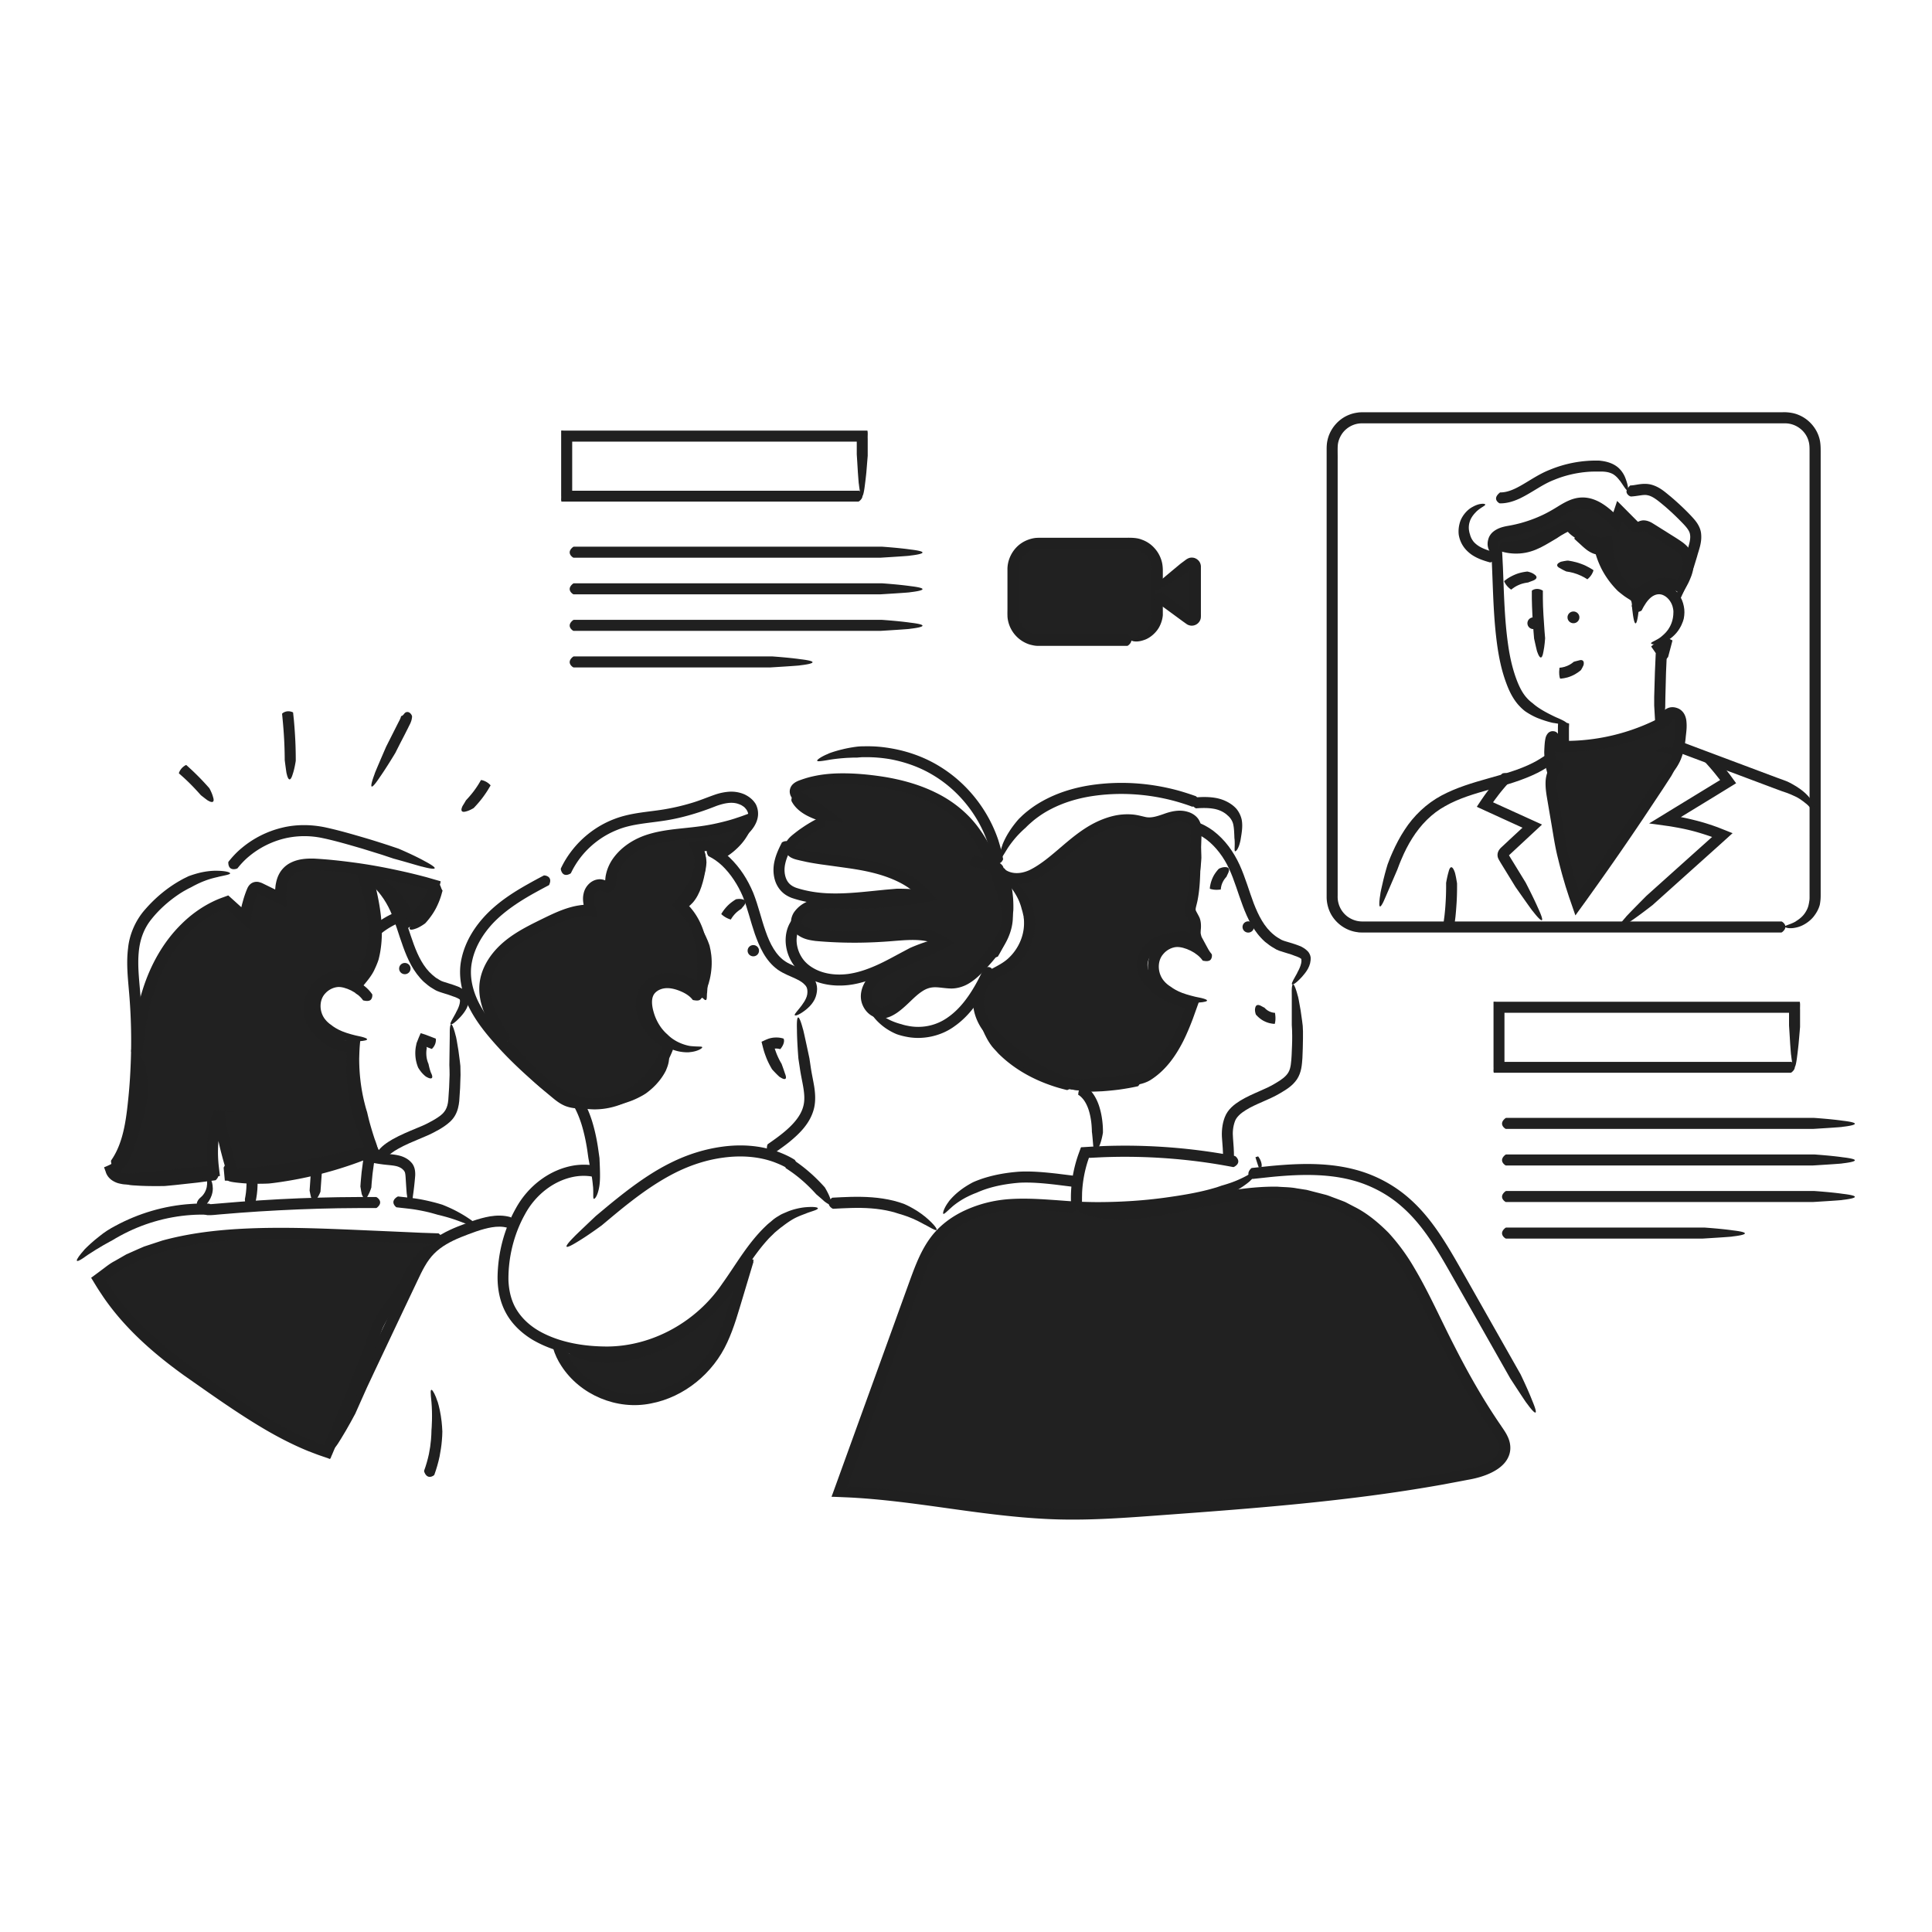 <svg xmlns="http://www.w3.org/2000/svg" viewBox="0 0 240 240"><g fill="#202020"><path d="M88.01 106.34s-.04-.02-.06-.06c-.14-.27-.43-.93.52-1.17.02 0 .1-.01.13 0 .75.36 1.44.85 2.03 1.41 1.31 1.26 2.25 2.74 2.94 4.39.65 1.64 1 3.28 1.55 4.81.53 1.52 1.27 2.97 2.48 3.74.57.38 1.42.64 2.21 1.07l.39.22c.11.08.22.14.33.23.21.17.43.36.6.62-.02-.04.49.67.35 1.58-.05.42-.2.91-.47 1.29-.25.39-.57.69-.87.94-1.03.82-1.47.81-1.42.65.03-.18.47-.62.9-1.2-.08.06.56-.65.66-1.35.06-.39 0-.73-.1-.91-.11-.19-.23-.29-.23-.29-.1-.11-.22-.22-.37-.32-.16-.11-.25-.17-.65-.37-.69-.34-1.5-.6-2.31-1.16-1.57-1.14-2.28-2.87-2.85-4.44-.55-1.6-.91-3.22-1.5-4.67-.6-1.41-1.49-2.79-2.58-3.83q-.765-.72-1.68-1.17Z"/><path d="M96.16 143.26s-.04.03-.09.02c-.36.01-1-.14-.75-1.04 0-.02.03-.08.06-.11.62-.43 1.23-.86 1.8-1.32 1.21-.97 2.32-2.13 2.63-3.47.33-1.35-.2-2.91-.44-4.59l-.19-1.25s-.17-2.07-.18-3.55c-.08-2.5.36-1.59.75-.09 0-.17.8 3.61.8 3.61l.16 1.08c.11.77.29 1.56.43 2.4.13.84.2 1.77-.01 2.69-.45 1.89-1.81 3.18-3.1 4.24-.61.49-1.25.93-1.86 1.37Zm-8.99-19.84s.03.05.03.11c.03.21-.03.5-.21.64-.18.15-.46.14-.85.07a.5.5 0 0 1-.09-.03c-.32-.45-.89-.82-1.52-1.08-.69-.29-1.4-.45-2.03-.35s-1.19.46-1.38.97c-.21.52-.13 1.27.08 1.98.2.71.53 1.39.97 1.98.23.3.48.57.76.81 0 0 .31.34.84.67.53.34 1.29.64 1.97.75 1.15.12 1.57 0 1.48.2-.08.16-.7.5-1.55.56.09.02-.93.1-1.93-.25a5.7 5.7 0 0 1-1.85-1.01c-.3-.27-.57-.57-.82-.89a7.5 7.5 0 0 1-1.2-2.42c-.23-.85-.42-1.83-.04-2.86.42-1.07 1.46-1.67 2.43-1.81 1.01-.15 1.96.1 2.78.44.75.32 1.54.77 2.11 1.56Z"/></g><g fill="#202020"><path d="M44.03 108.73s-.04-.01-.06-.06c-.17-.24-.58-.85.33-1.24.02 0 .09-.02.13-.02.82.24 1.57.66 2.22 1.17 1.39 1.11 2.39 2.54 3.1 4.11.68 1.56 1.1 3.14 1.65 4.62.54 1.47 1.23 2.87 2.33 3.81l.42.34.46.28c.25.17.6.25 1 .38.54.17.9.28 1.39.48 0 0 .13.06.36.2.2.15.61.31.85.99.14.61-.06 1.06-.25 1.48-.21.41-.48.74-.74 1.03-.88.95-1.27 1.07-1.27.89-.01-.19.33-.72.68-1.37-.08.07.48-.74.51-1.43 0-.08 0-.15-.02-.21-.01-.04-.02-.04-.04-.04-.04-.03-.16-.12-.29-.17-.25-.12-.47-.18-.47-.18-.18-.07-.38-.14-.58-.21l-.8-.25c-.19-.06-.4-.13-.62-.22-.27-.11-.41-.23-.61-.34-.39-.21-.72-.52-1.06-.8-1.3-1.23-2.02-2.83-2.57-4.35-.56-1.53-.97-3.07-1.59-4.45-.61-1.35-1.53-2.63-2.66-3.52-.54-.42-1.14-.75-1.77-.94Z"/><path d="M47.95 143.94s-.02.03-.07.03c-.12.04-.34.09-.57.07-.22-.03-.49-.12-.54-.7 0-.02.01-.11.03-.14.56-.82 1.27-1.26 1.96-1.67.98-.55 1.98-.96 2.96-1.37.49-.2.98-.4 1.4-.62.45-.24.91-.48 1.31-.76.84-.55 1.17-1.13 1.26-2.15.08-.98.14-2.11.16-3.1q0-.615-.03-1.23s.03-1.81.05-3.52c-.05-2.47.39-1.57.76-.04 0-.08.18.83.32 1.77s.24 1.91.24 1.91c.01.37.02.74.02 1.11-.02 1.13-.07 2.12-.16 3.25-.06.56-.18 1.2-.52 1.79-.34.6-.85 1-1.32 1.33-.48.33-.96.59-1.45.84-.52.27-1.01.46-1.5.67-.98.41-1.94.81-2.81 1.3-.61.34-1.2.76-1.49 1.21Zm-1.73-20.47s.03.05.03.11c.02.2-.04.48-.21.63s-.46.17-.86.08c-.02 0-.08-.02-.09-.04-.34-.49-.88-.91-1.47-1.21-.57-.28-1.24-.49-1.74-.42-.55.07-1.1.36-1.48.79-.79.83-.75 2.29-.02 3.21.21.27.47.51.77.71 0 0 .34.29.91.58.56.29 1.38.54 2.08.71 2.42.47 1.46.72-.13.75.08.02-.87.02-1.86-.21-.5-.11-.99-.3-1.35-.48s-.59-.34-.59-.34c-.34-.25-.65-.54-.91-.88-1.1-1.39-1.18-3.57.08-4.95.6-.67 1.43-1.13 2.34-1.24.98-.09 1.77.21 2.51.56.75.38 1.46.9 1.99 1.66Z"/></g><g fill="#202020"><path d="M148.11 103.38s-.04-.01-.07-.05c-.18-.24-.58-.84.31-1.24.02 0 .09-.03.13-.02.82.23 1.57.64 2.23 1.13 1.47 1.12 2.52 2.6 3.27 4.22.73 1.61 1.18 3.25 1.76 4.79.59 1.52 1.32 2.97 2.5 3.91.28.25.61.43.93.62.25.13.68.24 1.08.36l.72.23c.22.08.45.16.69.27 0 0 .13.06.36.21.11.08.25.17.41.34.15.13.34.45.38.75.08 1.08-.57 1.87-1.06 2.43-.87.95-1.26 1.08-1.27.9-.02-.19.32-.73.67-1.37-.08.07.47-.74.52-1.44 0-.43-.02-.28-.28-.47-.24-.12-.45-.18-.45-.18q-.27-.105-.57-.21l-.81-.25c-.2-.06-.41-.12-.63-.2-.11-.04-.24-.09-.36-.15l-.3-.18c-.41-.22-.77-.5-1.13-.79-1.39-1.24-2.17-2.89-2.76-4.47-.6-1.59-1.04-3.18-1.7-4.61-.65-1.4-1.62-2.72-2.82-3.63-.55-.41-1.15-.73-1.79-.91Z"/><path d="M153.29 143.71s0 .05-.03.09c-.2.32-.69.73-1.28.02-.01-.01-.05-.07-.05-.1 0-.74-.06-1.45-.12-2.22-.08-.84 0-1.84.33-2.7.39-1.03 1.21-1.62 1.94-2.08 1.52-.92 3.1-1.36 4.41-2.18.67-.39 1.29-.83 1.57-1.35.3-.51.34-1.29.39-2.09.03-.81.08-1.64.07-2.41 0-.55-.02-.9-.05-1.36v-3.52c-.08-2.47.37-1.57.76-.05 0-.08.19.83.34 1.77s.26 1.91.26 1.91l.03.67v.87c0 .86-.04 1.61-.07 2.45-.06.8-.1 1.77-.68 2.65-.59.86-1.37 1.29-2.08 1.72-1.47.87-3.05 1.32-4.3 2.12-.62.38-1.15.86-1.33 1.39-.24.68-.3 1.33-.23 2.1.06.74.12 1.53.12 2.31Zm-2.77-25.19s.03.05.03.11c.02.2-.03.48-.21.63-.17.15-.46.17-.86.09-.02 0-.08-.02-.09-.04-.34-.49-.88-.91-1.48-1.21s-1.31-.51-1.85-.45c-.58.07-1.16.39-1.55.86-.81.9-.72 2.46.12 3.39.22.26.5.49.81.68 0 0 .35.28.94.56.57.28 1.4.51 2.1.68 2.42.44 1.46.7-.12.75.08.02-.86.03-1.86-.18-.5-.11-.99-.28-1.36-.44-.36-.17-.6-.31-.6-.31-.34-.24-.66-.51-.94-.84-1.23-1.38-1.41-3.68-.13-5.17.61-.72 1.47-1.21 2.43-1.33 1.02-.1 1.85.21 2.63.58.75.38 1.46.9 1.99 1.65Zm-3.54 6.92s.01-.04.06-.07c.26-.21.87-.53 1.23.34 0 .02.03.09.02.12-.23.76-.52 1.5-.85 2.21-.28.57-.58 1.13-.93 1.66q-.36.555-.75 1.08s-.35.42-.88.92c-.53.51-1.24 1.09-1.89 1.48-1.08.68-1.49.72-1.45.55.03-.19.48-.63 1-1.17-.07.04.59-.57 1.16-1.28.58-.69 1.08-1.47 1.08-1.47.21-.28.4-.56.59-.86.31-.49.59-1 .84-1.52.31-.65.57-1.33.78-2.02Z"/><path d="M141.05 133.6s.04 0 .09.01c.32.13.88.51.3 1.25-.01.01-.06.07-.09.08-.76.17-1.52.3-2.29.41-.7.09-1.41.16-2.12.21-.43.02-.86.04-1.29.05 0 0-.53-.02-1.25-.1s-1.61-.22-2.33-.41c-2.44-.62-1.38-.77.13-.75-.08-.02.83.01 1.75-.01s1.86-.1 1.86-.1l1.06-.04a27 27 0 0 0 4.2-.59Z"/><path d="M132.86 134.08s.04.01.08.05c.23.26.57.85-.27 1.25-.02 0-.09.03-.12.03-.76-.18-1.51-.4-2.25-.67-2.32-.83-4.52-2.11-6.3-3.89-.29-.34-.62-.64-.88-1.01 0 0-.34-.44-.67-1.11-.35-.66-.67-1.55-.78-2.31-.12-.64-.1-1.06-.06-1.3.03-.24.1-.31.17-.25.17.11.33.71.63 1.38 0-.08.29.75.79 1.48.48.75 1.1 1.4 1.1 1.4.21.27.46.51.68.76 1.6 1.6 3.63 2.78 5.8 3.56.69.25 1.39.46 2.1.62Zm15.08-19.62s0 .04-.02.08c-.08.14-.21.33-.42.44-.2.1-.49.13-.85-.24a.4.4 0 0 1-.07-.12c-.1-.88.04-1.72.23-2.49.2-.81.44-1.55.6-2.3.17-.75.3-1.51.38-2.27.04-.41.08-.81.09-1.22 0 0 .06-.5.11-1.18s.08-1.55.09-2.28c-.02-1.23.02-1.62.18-1.52.15.1.4.71.58 1.47 0-.08.19.84.29 1.8.11.96.11 1.95.11 1.95a22 22 0 0 1-.49 3.55c-.18.81-.43 1.58-.61 2.32-.17.7-.27 1.38-.2 2.01m.64-15.53s.04.02.07.06c.23.29.44.9-.43 1.2-.02 0-.09.02-.12.02-.69-.26-1.39-.48-2.1-.68-3.4-.93-7.02-1.16-10.49-.61-1.73.28-3.42.79-4.96 1.59-.77.39-1.49.87-2.16 1.41l-.29.25-.24.21c-.15.14-.31.29-.45.44 0 0-.38.32-.84.8-.47.48-1 1.15-1.39 1.74-.63 1.03-.82 1.38-.93 1.21-.08-.16-.02-.82.27-1.58-.05.07.29-.83.84-1.67.52-.84 1.21-1.6 1.21-1.6l.5-.48c.19-.16.27-.25.72-.6.74-.58 1.55-1.07 2.38-1.48 1.68-.83 3.48-1.34 5.29-1.62 3.64-.55 7.36-.3 10.89.66.75.21 1.49.45 2.22.71Z"/><path d="M124.62 106.66s0 .05-.02.1c-.13.35-.56.83-1.26.23-.01-.01-.06-.06-.07-.09-.11-.71-.31-1.41-.53-2.1-1.19-3.54-3.67-6.64-6.88-8.54-1.6-.96-3.38-1.59-5.22-1.94-.92-.16-1.86-.25-2.79-.26h-.72c-.21.01-.43.03-.64.05h-.34c-.21 0-.5.02-.85.03-.68.04-1.54.12-2.25.24-1.2.21-1.6.25-1.53.07.08-.16.63-.52 1.36-.81-.08 0 .8-.33 1.75-.55.94-.24 1.94-.35 1.94-.35.23-.02.45-.03.68-.03.25 0 .35-.02.96 0 1 .02 1.99.15 2.96.34 1.95.39 3.85 1.1 5.55 2.15 3.41 2.08 6.03 5.39 7.3 9.18.23.75.45 1.51.58 2.3Zm-26.29-7.18s-.02-.05-.02-.11c0-.21.11-.48.3-.59.2-.12.49-.08.86.05.01 0 .07.03.09.05.24.5.73.91 1.33 1.23 1.08.57 2.43.86 3.75 1.25l3.95 1.12 1.22.34s.46.17 1.15.43c.65.26 1.51.54 2.19.98.58.35.84.76.92.99.08.24.04.33-.05.3-.17-.06-.57-.43-1.25-.63.06.03-.71-.23-1.66-.4l-1.86-.4-1.05-.3-3.95-1.12c-1.3-.39-2.66-.65-4.02-1.36-.73-.39-1.49-.96-1.92-1.83Zm-1.23 5.22s.02-.04.07-.07c.31-.19.95-.34 1.15.57 0 .02.01.09 0 .12-.33.66-.63 1.3-.77 1.95-.15.64-.12 1.3.1 1.86.23.57.61.91 1.24 1.15 1.33.44 2.83.67 4.31.7 1.49.04 3-.08 4.52-.23l2.29-.23 1.4-.12s2.13-.03 3.6.26c2.49.49 1.41.69-.08.75.08.01-.82.04-1.74.13s-1.86.23-1.86.23l-3.72.36c-1.51.14-3.05.26-4.61.21-1.57-.06-3.11-.27-4.68-.81-.4-.16-.83-.39-1.18-.74-.35-.34-.61-.75-.78-1.18-.33-.86-.34-1.8-.15-2.63.19-.84.54-1.58.89-2.26Zm1.13 9.78s.03-.05.08-.07c.19-.09.45-.15.66-.06s.35.35.42.75v.1c-.32.51-.46 1.13-.43 1.77.04.68.26 1.36.63 1.94.36.58.88 1.04 1.51 1.39 1.24.7 2.78.88 4.25.69 1.48-.2 2.93-.77 4.34-1.46.71-.35 1.4-.73 2.11-1.11l1.24-.66s1.95-.88 3.45-1.13c1.26-.24 1.66-.11 1.55.03-.1.16-.68.39-1.36.71.08-.02-.75.33-1.55.76-.81.43-1.62.93-1.62.93l-1.31.7c-.7.38-1.4.75-2.13 1.11-1.45.7-3.02 1.31-4.71 1.5-1.67.18-3.46-.03-5.01-.92a5.45 5.45 0 0 1-1.94-1.85 5.4 5.4 0 0 1-.81-2.56c-.04-.87.14-1.79.64-2.57Zm23.96 5.88s.02-.04.07-.07c.3-.19.94-.39 1.17.52 0 .02.01.09 0 .12q-.48 1.05-1.05 2.07c-.95 1.67-2.13 3.31-3.8 4.48-1.63 1.2-3.83 1.7-5.83 1.34-.45-.08-.9-.19-1.33-.34 0 0-.54-.2-1.18-.61-.64-.4-1.36-1.04-1.81-1.67-.4-.52-.56-.91-.63-1.15-.07-.23-.04-.32.05-.3.19.04.59.51 1.16.96-.04-.06.59.53 1.37.92.77.41 1.63.61 1.63.61.31.11.64.17.96.23 1.69.29 3.42-.1 4.82-1.12 1.41-.99 2.5-2.46 3.39-4.03.36-.64.69-1.3 1-1.97Zm1.81-1.58s-.03.04-.08.06c-.34.18-.97.24-1.09-.66v-.11c.37-.61.7-1.25.95-1.92.27-.71.48-1.44.61-2.19.07-.39.12-.79.16-1.19 0 0 .02-.12.04-.33.03-.21.06-.5.09-.83.05-.67.05-1.53 0-2.24-.12-1.21-.16-1.6.03-1.53.16.08.48.66.72 1.42 0-.08.27.83.37 1.81.12.98.08 1.99.08 1.99-.03.38-.09.76-.15 1.13-.15.83-.38 1.65-.68 2.44-.28.75-.65 1.46-1.06 2.14Zm9.94 17.21s-.01 0 0-.04c.03-.21.02-.79.63-1.12.01 0 .06-.02.08-.02.01 0 .12.07.29.18.15.14.4.31.6.57.45.51.84 1.27 1.06 2.05.47 1.55.41 3.1.41 3.1s-.15 1.01-.46 1.67c-.49 1.11-.69.55-.75-.12 0 .06-.13-1.62-.16-1.62 0 0 0-.34-.04-.85s-.14-1.18-.33-1.81-.49-1.19-.79-1.52c-.29-.34-.54-.47-.56-.47Z"/></g><path fill="#202020" d="M87.3 123.88s-.02.04-.08.07c-.35.2-.96.26-1.12-.62 0-.02-.01-.09 0-.11.34-.6.59-1.26.74-1.93.19-.82.25-1.67.16-2.5-.04-.38-.12-.76-.22-1.13 0 0-.08-.47-.29-1.09-.2-.62-.57-1.38-.95-1.98-.68-.99-.94-1.29-.74-1.33.18-.02.77.31 1.35.88-.05-.07.65.62 1.16 1.49.53.86.84 1.86.84 1.86.1.38.16.77.21 1.16.11.99.04 1.99-.18 2.96-.18.8-.48 1.57-.88 2.29Zm-2.17-10.98s-.02.01-.06 0c-.27-.08-.59-.47-.61-1.13v-.07c.01 0 .27-.13.57-.46s.61-.9.82-1.56c.21-.65.37-1.38.46-1.88.09-.51.1-.83.1-.83s.2-.82.1-1.4c-.12-.48-.21-.7-.07-.76.12-.06.47.08.75.43 0-.05.3.39.42.89.14.5.15 1 .15 1s-.02.41-.12.98c-.11.57-.26 1.29-.51 2.04-.24.75-.64 1.51-1.1 2.01-.23.25-.45.44-.63.55-.17.12-.28.18-.29.18Z"/><path fill="#202020" d="M70.9 108.47s-.02.04-.06.06c-.29.16-.94.41-1.17-.51 0-.02-.01-.09 0-.13.34-.73.76-1.42 1.24-2.06 1.37-1.83 3.24-3.26 5.38-4.08 2.16-.84 4.41-.88 6.45-1.25q1.545-.27 3.06-.72c1.02-.29 1.94-.69 3.03-1.07a7 7 0 0 1 1.74-.36c.64-.04 1.28.06 1.89.32.07.03.17.08.2.1l.09.05c.06.03.12.07.18.11.12.07.23.16.34.25.22.18.42.41.58.66 0 0 .1.15.19.43.09.27.17.68.11 1.13-.11.92-.73 1.73-1.29 2.24-.95.88-1.36.96-1.34.79 0-.19.39-.69.79-1.3-.08.06.5-.67.64-1.42.07-.37 0-.69-.1-.91s-.21-.33-.21-.33c-.09-.12-.19-.22-.33-.31-.15-.09-.17-.15-.67-.32-.81-.25-1.73-.05-2.68.29-1.93.77-4.08 1.44-6.21 1.78-2.14.35-4.24.42-6.07 1.18-1.85.73-3.49 1.99-4.68 3.58-.42.57-.79 1.18-1.09 1.82Zm-3.36.29s.04-.02.09-.01c.36.03.97.27.61 1.12 0 .02-.04.08-.07.1-.67.35-1.33.71-1.98 1.07-1.75.99-3.43 2.1-4.8 3.49-1.35 1.39-2.4 3.1-2.76 4.95-.38 1.85.11 3.76 1.05 5.46.94 1.71 2.26 3.25 3.64 4.72s2.88 2.84 4.42 4.17c.76.64 1.58 1.37 2.32 1.92.38.27.72.43 1.14.51.42.09.89.1 1.39.09 1.99-.02 3.98-.27 5.74-1.04l.28-.13.07-.03.14-.07.27-.15c.18-.1.35-.21.52-.32 0 0 .43-.23.95-.62a8.6 8.6 0 0 0 1.56-1.52c.68-.97.83-1.35.95-1.18.09.16.03.84-.31 1.59.06-.07-.36.83-1.04 1.59-.65.78-1.5 1.37-1.5 1.37-.2.13-.4.25-.61.36l-.31.16-.08.04-.3.14q-.36.165-.75.3c-2.03.73-4.13.9-6.21.87-.54-.02-1.13-.09-1.71-.31-.58-.23-1.04-.57-1.45-.9-.79-.65-1.56-1.3-2.33-1.97-1.53-1.34-3.02-2.73-4.41-4.24-1.38-1.51-2.73-3.09-3.71-4.98-.99-1.85-1.51-4.15-1-6.3.48-2.14 1.68-4 3.16-5.51 1.49-1.51 3.25-2.65 5.03-3.65.67-.38 1.34-.74 2.01-1.09Z"/><path fill="#202020" d="M71.41 137.65s-.02-.04-.01-.09c.04-.33.24-.99 1.12-.62.02 0 .08.05.1.07.37.71.67 1.45.91 2.2.35 1.12.59 2.25.76 3.38l.18 1.27.05 1.23c.02.7.05 1.63-.09 2.39-.24 1.31-.66 1.56-.7 1.4-.07-.17 0-.76-.06-1.48-.01.07-.05-.78-.24-1.69l-.34-1.86-.15-1.06c-.17-1.09-.4-2.15-.72-3.18-.22-.69-.49-1.36-.82-1.99Zm-26.4-28.52s-.01-.04.01-.09c.12-.34.49-.88 1.24-.32.01.01.07.06.08.09.18.74.36 1.48.52 2.23.47 2.19.77 4.52.43 6.84-.06.44-.15.88-.26 1.31 0 0-.16.53-.49 1.21-.3.7-.89 1.42-1.37 1.99q-.3.375-.51.6c-.13.15-.17.16-.16.23.05.16.22.05.2.17 0 .07-.17.18-.34.1a.36.36 0 0 1-.22-.22.53.53 0 0 1-.01-.35c.07-.22.14-.33.2-.49.08-.17.15-.33.23-.49-.08.05.42-.72.74-1.54s.46-1.72.46-1.72c.08-.33.15-.66.19-1 .31-2.08.04-4.23-.42-6.36-.15-.73-.33-1.46-.51-2.19Zm-1.61 20.04s0-.05.04-.09c.23-.3.77-.64 1.27.13 0 .01.04.08.04.11-.09.73-.11 1.46-.13 2.19 0 1.83.21 3.67.65 5.45.1.4.2.79.33 1.18 0 0 .11.49.28 1.16.18.66.43 1.5.66 2.19.88 2.3.16 1.62-.7.29.02.08-.45-.73-.85-1.61-.41-.87-.74-1.8-.74-1.8-.11-.35-.2-.72-.29-1.08-.47-1.89-.69-3.84-.69-5.78.02-.78.05-1.56.14-2.33Zm2.04 13.39s.04-.02.09 0c.35.07.95.36.5 1.18a.3.3 0 0 1-.08.09c-.71.29-1.43.56-2.15.81a48.7 48.7 0 0 1-9.13 2.22c-.42.06-.85.12-1.27.16 0 0-.53.03-1.24.03s-1.61-.02-2.35-.1c-2.5-.23-1.49-.55.02-.76-.08-.01.83-.11 1.75-.24s1.85-.3 1.85-.3a46.7 46.7 0 0 0 12.02-3.09Z"/><path fill="#202020" d="m29.29 146.53-.03.01c-.19.06-.68.16-1.27.12h-.06c0-.02-.15-1.61-.15-1.61s.12-.27.31-.47c.26-.33.57-.24.75-.07.03-.02.3.43.3.43s.15 1.56.15 1.58Zm-2.72-1.27s.04 0 .09.02c.32.15.83.58.19 1.27a.4.4 0 0 1-.1.07l-2.26.29-2.75.3-1.26.12s-2.1.05-3.57-.06c-.6-.03-1.08-.06-1.31-.25-.22-.18-.18-.29-.09-.29.09-.01.23 0 .45-.03.34-.07.66-.13.95-.19-.08 0 .83-.14 1.75-.27l1.87-.28 1.08-.11 2.72-.31 2.24-.29Zm-11.65-.31s-.03.04-.08.06c-.37.16-.98.16-1.05-.74 0-.02 0-.08.01-.11.4-.57.72-1.19.98-1.85.57-1.45.84-3.05 1.03-4.67.19-1.63.33-3.27.4-4.91.16-3.28.09-6.57-.21-9.84-.14-1.65-.31-3.35-.09-5.11.17-1.75.97-3.53 2.14-4.83 1.14-1.31 2.46-2.44 3.94-3.34l.25-.15.08-.04.15-.09.31-.17.63-.31s.51-.2 1.23-.39 1.65-.32 2.41-.29c1.29.03 1.64.27 1.51.37-.14.13-.75.22-1.47.39.08 0-.79.15-1.63.48-.84.31-1.63.76-1.63.76-.18.1-.37.18-.55.28l-.27.15-.07.04s-.15.08-.21.12c-.16.1-.33.2-.49.31-1.29.86-2.49 1.93-3.44 3.13-.96 1.19-1.44 2.6-1.57 4.14-.14 1.54.03 3.13.17 4.76.28 3.28.34 6.58.18 9.86-.08 1.64-.22 3.28-.41 4.92-.2 1.64-.47 3.32-1.1 4.93-.29.75-.67 1.47-1.14 2.14Zm14.55-37.08s-.03.03-.08.05c-.31.09-1.01.19-1.03-.76 0-.02 0-.09.03-.12.5-.63 1.05-1.22 1.68-1.73 1.43-1.19 3.13-2.04 4.93-2.48 1.79-.45 3.74-.42 5.51-.03s3.43.88 5.13 1.38c.84.25 1.68.52 2.52.79l1.34.45s1.94.82 3.23 1.54c2.21 1.17 1.17 1.09-.31.69.07.04-.81-.22-1.71-.48s-1.82-.51-1.82-.51l-1.44-.48-2.45-.76c-1.63-.47-3.3-.97-4.93-1.31a10.74 10.74 0 0 0-4.82.07c-1.57.4-3.05 1.15-4.29 2.18-.55.45-1.04.97-1.47 1.52Zm24.64 1.73s.03-.02.07-.01c.15.01.35.13.46.33.13.2.15.43.31.68l.03.04c0 .04.04-.17-.1.33-.12.47-.34 1.08-.62 1.65-.55 1.16-1.44 2.08-1.44 2.08s-.67.51-1.24.68c-.93.33-.77-.16-.46-.6-.03.03.76-1.03.74-1.04 0 0 .73-.78 1.19-1.75.24-.48.41-.98.51-1.37.05-.18.12-.48.25-.68.14-.24.28-.33.29-.34Z"/><path fill="#212121" d="M62.98 129.32c-1.46-2.14-2.98-4.53-2.7-7.09.21-1.83 1.34-3.47 2.77-4.67s3.13-2.03 4.81-2.85c1.74-.85 3.58-1.72 5.52-1.61-.17-.67-.34-1.38-.15-2.05s.88-1.25 1.56-1.07c.34.09.76.33.99.07.11-.12.1-.3.11-.46.03-2.33 2.06-4.23 4.28-5.06s4.64-.86 6.99-1.19c2.01-.28 3.98-.79 5.87-1.51a7.24 7.24 0 0 1-2.8 3.82 5.37 5.37 0 0 0-3.67-.45c.66 1.16.56 2.62.06 3.86s-1.35 2.3-2.19 3.35c1.52 1.2 2.37 3.07 2.7 4.96s.19 3.82.05 5.74c-1.03-.7-2.14-1.32-3.38-1.5s-2.6.14-3.41 1.07c-1.07 1.24-.85 3.18 0 4.57a6.5 6.5 0 0 0 2.72 2.45c-.71 2.04-1.9 3.94-3.59 5.32s-3.87 2.21-6.06 2.09c-2.25-.12-4.36-1.23-6.07-2.68s-3.06-3.26-4.4-5.05"/><path fill="#202020" d="M63.27 128.54s.02.04.02.09c0 .35-.16 1-1.05.73-.02 0-.08-.04-.11-.06l-.67-1.03-.32-.53-.16-.27-.08-.14-.13-.24-.22-.42q-.21-.42-.39-.87c-.48-1.17-.75-2.52-.56-3.85.19-1.34.82-2.55 1.62-3.55 1.64-2.04 3.95-3.17 6.08-4.22 1.07-.52 2.18-1.07 3.4-1.43.31-.09.62-.17.94-.23.16-.03.32-.05.48-.08l.38-.04-.05-.33c-.04-.35-.04-.73.06-1.12.09-.41.31-.8.6-1.1s.69-.55 1.18-.61c.24-.04.52 0 .72.06l.17.06c-.01.16.02-.41.09-.7.14-.68.42-1.32.79-1.88.94-1.38 2.31-2.33 3.8-2.91 1.48-.56 3.02-.77 4.5-.93 1.49-.16 2.92-.29 4.33-.59.71-.15 1.41-.32 2.1-.52l.52-.16c.28-.1.68-.22 1.02-.35l1.08-.4.53-.2.13-.05s-.02.06-.02.09l-.07.23c-.22.65-.36 1.21-.64 1.86l-.24.49c-.08.16-.19.34-.22.4-.11.17-.21.34-.33.51q-.345.495-.78.93c-.14.15-.29.28-.44.42l-.23.2-.32.25-.45.32c-.16.04-.33-.12-.49-.17-.08-.04-.17-.08-.25-.11l-.11-.05-.23-.08c-.31-.1-.62-.17-.94-.21q-.24-.03-.48-.03h-.32l.03.12c.06.21.09.43.12.64.05.43.04.85-.01 1.27-.1.83-.39 1.62-.77 2.33s-.83 1.34-1.29 1.94l-.23.29.03.03c.14.15.29.29.42.45 1.45 1.7 2.05 3.91 2.16 6 .06 1.05.03 2.09-.03 3.11l-.1 1.41c-.08.42.1 1.34-.5.71-.43-.29-.89-.6-1.28-.83l-.4-.23-.31-.16c-.93-.45-1.9-.69-2.83-.52-.93.15-1.71.7-2 1.52-.3.82-.16 1.85.26 2.72a5.7 5.7 0 0 0 1.97 2.19c.08.08.73.42 1.21.65-.07.25-.18.52-.27.78l-.15.39-.08.2c-.23.54-.48 1.07-.78 1.58-.59 1.02-1.32 1.97-2.19 2.78-1.74 1.63-4.06 2.68-6.49 2.72-2.08.03-4.07-.75-5.71-1.86-.42-.28-.81-.58-1.19-.9l-.51-.44-.18-.17c-.24-.23-.48-.46-.7-.7 0 0-.35-.41-.78-.99-.42-.58-.92-1.34-1.28-1.98-1.26-2.16-.42-1.54.63-.42-.08-.11 1.96 2.14 2.44 2.5.05.05.08.07.08.07.19.2.39.39.6.58l.15.14c.55.5 1.24 1.03 1.92 1.45 1.38.84 2.95 1.38 4.51 1.35 2.04-.03 4.07-.93 5.58-2.35.76-.71 1.41-1.55 1.94-2.47.26-.46.5-.93.7-1.42l.07-.18-.27-.17c-1.03-.68-1.89-1.6-2.45-2.74-.54-1.13-.78-2.48-.32-3.78.23-.64.67-1.23 1.22-1.64s1.19-.64 1.83-.76c1.29-.23 2.59.12 3.65.64l.36.18.25.14h.02v-.08c.06-.99.09-1.98.03-2.94-.1-1.91-.65-3.8-1.84-5.19-.1-.13-.22-.24-.34-.36-.08-.08-.24-.23-.39-.34l-.42-.36-.1-.09-.05-.05s.03-.04.04-.05l.17-.22.35-.43.46-.59c.44-.57.85-1.14 1.16-1.74.32-.6.54-1.22.62-1.86a3.7 3.7 0 0 0-.07-1.39c0-.03-.07-.25-.16-.42-.07-.18-.16-.36-.26-.54l-.28-.53.51-.11c.34-.07.68-.15 1.04-.19.43-.04.56-.04.78-.04.21 0 .42.02.62.04.41.05.82.14 1.22.27l.29.11.15.06.11-.09.19-.16c.12-.11.25-.23.36-.35.23-.24.45-.5.64-.77.1-.14.19-.28.28-.42l.05-.08-.58.18c-.73.21-1.46.4-2.2.55-1.48.32-3 .46-4.45.61-1.45.16-2.87.37-4.16.85-1.26.48-2.42 1.31-3.14 2.39-.29.43-.49.91-.59 1.4-.06.29-.04.33-.11 1.06-.11.54-.65.9-1.2.81-.27-.03-.64-.18-.68-.19-.08-.02-.1-.02-.16-.02-.1.01-.25.09-.37.21-.12.13-.21.28-.25.45-.05.19-.05.42-.03.66-.01.09.17.91.32 1.45l.06.22.03.11v.06h-.5l-.92-.02c-.06 0-.19 0-.21.01h-.1c-.07.02-.13.02-.2.03l-.4.06c-.27.05-.54.12-.8.2-1.07.32-2.12.83-3.19 1.35-2.12 1.03-4.23 2.12-5.61 3.85-.69.85-1.19 1.85-1.33 2.88-.15 1.04.05 2.12.47 3.15.1.26.22.51.34.77l.2.38.12.22.07.13.14.25.3.5.64.99Z"/><path fill="#212121" d="M102.51 101.91c-1.37.61-2.65 1.41-3.78 2.37-.35.3-.72.71-.59 1.15.12.4.59.57 1 .67 2.77.69 5.66.82 8.46 1.4 2.8.57 5.64 1.67 7.46 3.83-3.43.65-6.94.93-10.43.82-1.7-.05-3.57-.14-4.9.9-.51.4-.92 1.02-.81 1.65.18 1.04 1.5 1.39 2.57 1.48 3.03.26 6.09.27 9.12.01 2.28-.19 4.81-.46 6.65.88-2 .93-3.99 1.87-5.99 2.8-.88.41-1.77.83-2.49 1.48s-1.25 1.56-1.19 2.52.84 1.89 1.81 1.91c.45.01.89-.16 1.28-.39 1.78-1.02 2.93-3.2 4.97-3.46.95-.12 1.91.21 2.86.11 1.41-.16 2.51-1.22 3.46-2.26 1.5-1.63 3.01-3.48 3.13-5.68.06-1.15-.27-2.29-.62-3.39-1.04-3.28-2.35-6.6-4.81-9.05-3.2-3.19-7.92-4.44-12.46-4.84-2.59-.23-5.27-.21-7.7.7-.32.12-.66.3-.74.62-.11.45.37.81.78 1.04l5.19 2.88"/><path fill="#202020" d="M101.77 101.5s.04-.02.1 0c.38.04.95.32.56 1.15 0 .02-.04.08-.07.09-.04.02-.77.34-1.75.99l-.09.06-.08.05c-.22.15-.43.3-.65.46-.41.32-.92.71-.99.91-.03.06 0 .02-.01.03.01.03.21.13.44.19 2.14.55 4.51.75 6.95 1.13 2.43.38 5.03 1 7.32 2.5.28.19.56.39.83.61l.2.17c.07.07.24.2.34.3.23.22.42.44.63.67l.62.68.16.17.08.09-.11.03-.44.1c-.56.14-1.22.24-1.85.36-1.38.22-2.65.38-4.01.49-1.34.11-2.7.16-4.06.15-1.37 0-2.74-.14-3.95.04-.61.09-1.17.27-1.63.58-.46.29-.76.77-.72 1.06.02.16.09.29.24.43.16.13.4.26.68.34.55.18 1.2.21 1.9.26 2.74.19 5.5.17 8.27-.06 1.39-.11 2.85-.26 4.37-.03.39.07.74.14 1.15.29.67.24 1.22.58 1.7.91l.4.26.2.13c.06.02 0 .04-.02.06l-.09.06-.74.45c-.27.15-.62.3-.93.45l-.69.32-3.82 1.79c-1.28.6-2.56 1.13-3.31 2.03-.37.45-.61.98-.61 1.48-.02.46.25.96.63 1.21.66.56 1.85-.26 2.79-1.17.49-.46.99-.97 1.57-1.43s1.3-.89 2.14-1.03c.84-.16 1.6.01 2.22.06.64.07 1.13.01 1.65-.22 1.03-.47 1.92-1.49 2.79-2.46.85-.98 1.61-2 2.03-3.11.44-1.11.41-2.25.09-3.44s-.74-2.42-1.17-3.57c-.87-2.32-2-4.48-3.57-6.14s-3.57-2.79-5.63-3.53-4.19-1.13-6.23-1.33c-2.05-.21-4.03-.25-5.82.08-.45.08-.88.18-1.3.31-.21.06-.42.13-.62.21-.11.04-.18.07-.26.1l-.1.06s-.03-.02.11.11l.11.08c.14.09.35.2.5.29.31.17.48.27.48.27s1.75 1.13 2.93 2.02c2.02 1.46 1.01 1.24-.41.64.13.1-3.34-1.56-3.34-1.56s-.17-.1-.47-.26c-.08-.04-.17-.09-.26-.15-.05-.03-.11-.07-.17-.1l-.09-.06-.17-.13c-.11-.1-.21-.17-.34-.36-.25-.33-.35-.77-.22-1.16.06-.2.17-.38.32-.53s.34-.27.46-.33c.27-.14.49-.2.7-.28.44-.15.88-.28 1.34-.38.92-.21 1.88-.32 2.85-.36 1.96-.07 3.97.1 6.06.43 2.09.35 4.26.92 6.35 1.95 2.08 1.01 4.08 2.57 5.5 4.62 1.45 2.03 2.41 4.38 3.2 6.78.38 1.19.84 2.43.88 3.87.04 1.45-.51 2.86-1.26 4-.76 1.17-1.65 2.15-2.59 3.13-.49.49-1.03.97-1.69 1.35-.65.38-1.49.62-2.26.58-.76-.03-1.41-.17-1.97-.15-.54.02-1.04.19-1.53.53-1 .65-1.84 1.77-3.09 2.64-.6.4-1.44.87-2.45.65-.97-.24-1.63-.99-1.91-1.84-.29-.9-.07-1.81.33-2.53s1-1.29 1.63-1.72c1.29-.84 2.55-1.3 3.8-1.92l2.91-1.36-.11-.04c-.59-.18-1.22-.26-1.87-.28-1.31-.04-2.67.14-4.08.22-2.8.18-5.59.15-8.37-.1-.74-.1-1.52-.22-2.27-.79a2.06 2.06 0 0 1-.76-1.29c-.08-.54.09-1.04.32-1.43 1.04-1.52 2.75-1.81 4.13-1.88 1.43-.04 2.71.07 4.03.03 1.31-.02 2.61-.09 3.89-.21.64-.06 1.28-.14 1.91-.22.38-.06.76-.11 1.14-.17-.45-.39-.93-.73-1.44-1.03-2.07-1.19-4.45-1.7-6.79-2.04-1.19-.17-2.37-.33-3.53-.49-.59-.09-1.17-.18-1.75-.3l-.86-.19c-.27-.07-.59-.12-.96-.3-.34-.14-.87-.61-.88-1.19-.03-.28.07-.58.17-.77.1-.2.23-.35.35-.49.26-.28.48-.44.7-.62.23-.18.45-.35.69-.52.19-.13.38-.26.56-.38 1.06-.69 1.84-1.04 1.88-1.06Z"/><path fill="#212121" d="M120.58 106.9c-.58.01 3.33.54 3.42 1.1.03.18.16.33.31.46.76.66 1.87.81 2.86.59s1.87-.76 2.68-1.36c1.77-1.3 3.32-2.88 5.15-4.1s4.07-2.07 6.24-1.64c.45.09.89.24 1.35.27 1.06.07 2.05-.46 3.07-.72s2.36-.09 2.78.86c.17.38.16.8.14 1.21l-.15 4.45c-.05 1.4-.1 2.81-.44 4.16-.08.31-.18.64-.12.95.04.25.18.48.31.71.77 1.27-.15 1.82.62 3.09-1.69-.66-1.8-.6-3.6-.35s-3.55 1.81-3.31 3.59c.12.88.7 1.64 1.36 2.26 1.32 1.23 3.07 2.02 4.88 2.22-1.07 3.02-2.23 6.18-4.68 8.27-.46.39-.96.74-1.52.94-.53.19-1.09.25-1.65.31-1.52.16-3.04.31-4.56.47-.71.07-1.42.15-2.12.07-.81-.08-1.58-.35-2.33-.67-2.32-.98-4.43-2.41-6.34-4.04-1.27-1.08-2.48-2.31-3.08-3.86s-.42-3.47.8-4.6c.61-.56 1.4-.87 2.1-1.31 1.96-1.22 3.19-3.5 3.12-5.78-.08-2.28-1.46-4.48-3.5-5.56"/><path fill="#202020" d="M120.79 107.68s-.05 0-.08-.05c-.07-.06-.14-.15-.2-.25-.02-.05-.08-.11-.13-.19.03-.05.1-.08.14-.14 0-.13.13-.22.14-.33.02-.04.01-.13.07-.18.06-.06.14-.11.24-.17.01 0 .08-.03.11-.03.59.12 1.21.24 1.82.4l.23.06.12.03.38.13c.12.04.25.09.38.16.14.09.29.11.54.43.02.03.06.11.09.18l.03.11c.05.04-.34.1-.17.07l.06-.02s.06-.02.1-.04c.03-.02 0 0 .02 0 .01.02.05.06.11.11.24.21.56.35.9.43.7.16 1.46.03 2.19-.3 2.95-1.45 5.2-4.64 8.74-6.17.87-.37 1.81-.66 2.79-.74.49-.04.99-.04 1.48.02.5.06.99.2 1.36.28.7.17 1.4-.05 2.27-.35.82-.3 1.94-.62 3.03-.28.54.15 1.15.52 1.45 1.13.32.62.26 1.21.26 1.65l-.09 2.68c-.09 1.78-.03 3.58-.39 5.46-.08.46-.26.99-.25 1.18-.03.16.15.37.44.96.26.53.24 1.24.19 1.64 0 .11-.01.2-.01.28-.01.05.02.21.05.32.03.12.05.23.15.39l.53.98.28.51c.04.07.12.2.11.23l-.13-.05c-.71-.27-1.72-.69-2.52-.95-.24-.07-.29-.08-.38-.1s-.17-.03-.25-.04c-.17-.01-.35 0-.55.02-.39.04-.89.11-1.27.18-.36.07-.72.2-1.06.38-.66.36-1.23.93-1.45 1.57-.23.63-.09 1.3.36 1.92.93 1.24 2.46 2.2 4.03 2.6l.34.08.26.05.38.05.76.1.19.02s.08 0 .08.02l-.03.09-.13.35-.71 1.98c-.36.95-.75 1.9-1.21 2.82-.94 1.84-2.17 3.62-4.07 4.82-.49.3-1.1.49-1.63.57-.55.09-1.04.12-1.53.18l-2.98.31c-.99.08-1.98.27-3.12.18-1.14-.1-2.15-.51-3.08-.93-1.64-.74-3.17-1.69-4.59-2.76-1.4-1.09-2.8-2.2-3.9-3.75-1.1-1.51-1.65-3.7-.8-5.6.21-.47.51-.91.9-1.27.38-.36.81-.62 1.2-.84.81-.43 1.45-.78 2.01-1.34 1.12-1.09 1.81-2.63 1.82-4.18 0-.19 0-.39-.02-.58l-.03-.2v-.1c-.02-.07-.03-.13-.05-.2-.05-.26-.12-.52-.2-.77 0 0-.1-.46-.36-1.05s-.7-1.3-1.16-1.83c-.81-.86-1.14-1.1-.95-1.18.17-.05.82.15 1.49.64-.06-.07.75.52 1.35 1.35.63.81.99 1.82.99 1.82.09.3.16.6.22.91l.03.23v.03c.02.08.03.22.04.33.02.23.03.46.02.69-.02.46-.06.92-.17 1.36a7.44 7.44 0 0 1-2.96 4.44c-.77.54-1.55.83-2.1 1.26-.54.4-.88.98-1.04 1.66-.32 1.39.21 2.85 1.17 4.03.95 1.19 2.24 2.23 3.52 3.2 1.29.96 2.67 1.8 4.12 2.46.89.4 1.77.74 2.63.81s1.86-.09 2.86-.18l2.98-.31c1.03-.11 1.94-.14 2.62-.58 1.5-.94 2.69-2.55 3.54-4.26.43-.86.81-1.77 1.15-2.69l.31-.84-.5-.12c-1.87-.51-3.58-1.52-4.8-3.14-.3-.42-.54-.92-.65-1.47-.1-.56-.06-1.15.13-1.68.38-1.06 1.19-1.83 2.08-2.32.45-.24.94-.42 1.46-.52.5-.08.89-.14 1.39-.19.24-.02.51-.04.79-.02.14.01.28.03.41.06l.27.06h.02v-.02c0-.14 0-.28.02-.39.04-.48.05-.7-.08-1-.05-.22-.55-.73-.55-1.5.04-.7.22-1.02.28-1.44.32-1.64.28-3.45.36-5.24l.09-2.68c.05-.93-.08-1.2-.73-1.42-.31-.09-.68-.1-1.04-.06-.34.05-.75.18-1.17.32s-.87.3-1.38.4c-.49.1-1.1.11-1.59 0-.5-.11-.88-.22-1.27-.26-.39-.05-.79-.05-1.19-.02-.8.07-1.6.3-2.37.63-1.54.66-2.89 1.75-4.25 2.9-1.38 1.13-2.68 2.41-4.48 3.26-.9.41-1.99.62-3.04.38a3.56 3.56 0 0 1-1.49-.72c-.11-.09-.23-.2-.35-.37a1 1 0 0 1-.16-.3c-.02-.06-.04-.12-.05-.19-.49.07.66-.15.53-.12h-.03l-.06.05c-.06.04-.1.09-.19.18-.04.04-.07.08-.1.13-.03.04-.01 0-.02.02 0 0-.04-.02-.06-.04-.07-.03-.15-.07-.24-.1l-.31-.1-.1-.03-.21-.06c-.57-.15-1.15-.26-1.76-.39Z"/><path fill="#212121" d="M16.94 131.15c.31-3.9 1.01-7.82 2.78-11.32s4.72-6.54 8.48-7.81l2.24 2.03c.13-1.11.41-2.21.83-3.25.09-.22.21-.46.43-.54s.47.03.68.13c.81.4 1.63.8 2.44 1.2 0-1.12.05-2.34.79-3.19.96-1.11 2.68-1.13 4.16-1.02 4.79.38 9.55 1.24 14.16 2.57a7.36 7.36 0 0 1-3.13 4.46c-.94-2.84-2.97-4.6-5.76-5.79 1.41 4.47 2.27 8.98-.31 12.91-1.6-.78-3.69-.54-5.01.65s-1.75 3.26-.94 4.83c.8 1.57 3.26 3.34 4.97 2.84-.34 4.77.24 8.76 2.49 13a96.5 96.5 0 0 1-17.28 3.11c-.87-2.57-1.48-5.23-1.81-7.92-.77 2.39-.99 4.95-.62 7.43-3.3.32-6.6.64-9.9.95-1.11.11-2.57 0-2.89-1.06 1.25-.46 1.81-1.85 2.23-3.1 1.23-3.61 2.46-7.55 1.23-11.16"/><path fill="#202020" d="M17.66 130.73s0 .04-.04.08c-.22.28-.75.68-1.28-.09 0-.01-.04-.08-.05-.11.06-.69.13-1.39.23-2.08l.16-1.1c.25-1.53.58-3.05 1.06-4.54.94-2.97 2.5-5.83 4.76-8.06 1.12-1.12 2.42-2.08 3.86-2.79.36-.18.73-.34 1.1-.48l.44-.16.27-.1c.09-.01.19-.12.25-.01l.7.63.86.78.09-.37.16-.58q.165-.57.39-1.14c.04-.1.07-.18.15-.35.09-.17.2-.32.34-.44.28-.24.67-.33 1.04-.25.43.11.56.22.73.29l.51.25.79.39.05-.49c.08-.51.21-1.05.51-1.56.29-.5.74-.94 1.24-1.21 1.02-.56 2.09-.6 3.06-.58 1.65.09 3.2.26 4.79.47 1.9.25 3.79.59 5.66 1 .94.2 1.87.42 2.8.66l.69.18 1 .29.6.17.15.04s-.01.1-.01.15l-.09.34c-.11.43-.27.99-.34 1.14a8.04 8.04 0 0 1-2.2 3.16c-.06.05-.29.25-.47.38l-.56.39c-.19.12-.39.29-.56.37l-.26-.62c-.09-.2-.18-.42-.26-.65l-.19-.45c-.73-1.6-2.03-2.87-3.59-3.75l-.05-.03.02.07.26.98c.11.47.22.95.31 1.43.36 1.91.51 3.94.07 5.93-.22.99-.57 1.95-1.05 2.84l-.63 1.05-.09.15s-.11-.04-.16-.05l-.33-.13c-.19-.08-.51-.22-.59-.24-.38-.12-.79-.19-1.2-.19-.81 0-1.64.24-2.28.7-.64.45-1.1 1.15-1.3 1.93-.2.77-.14 1.61.21 2.3s1 1.33 1.7 1.81c.35.24.73.45 1.11.58a3 3 0 0 0 .57.15c.09.03.18.02.27.03 0 .01.2 0 .31-.03l.38-.06c.26-.04.5-.1.75-.15.05.16-.01.43-.01.64l-.07 1.24c-.02.46-.03.93-.03 1.39 0 1.85.18 3.7.64 5.48a20.6 20.6 0 0 0 1.42 3.88l.56 1.11.16.31.08.15.04.08-.07.02-.61.16-1.9.5-1.39.35c-.93.22-1.86.43-2.8.63a98 98 0 0 1-8.49 1.39l-1.43.16-1.87.18-.18.02s-.04-.11-.06-.16l-.11-.34-.2-.61-.21-.69c-.14-.46-.27-.93-.39-1.39-.25-.93-.46-1.88-.64-2.82-.11-.57-.2-1.14-.29-1.72l-.06-.43-.03-.22v-.11l-.02-.05c-1.18-.13 1.61.13 1.32.11v.02c-.09.26-.17.52-.24.79-.28 1.06-.45 2.15-.5 3.24-.03.55-.03 1.1 0 1.64.02.3.03.5.07.87l.1.85c.02.14.04.29.05.42l-.42.04-3.89.38c-2.3.21-4.49.46-6.88.64-.32 0-.64 0-.97-.06-.35-.07-.63-.11-1.07-.36-.49-.27-.84-.72-.96-1.17l-.13-.35c0-.09-.17-.21.05-.25.29-.13.6-.25.83-.4.16-.09.16-.1.21-.14.04-.03.08-.07.12-.11.08-.07.15-.16.22-.25.14-.18.27-.39.39-.62.23-.45.42-.96.6-1.5.37-1.08.72-2.15 1.01-3.23l.2-.81.15-.7.02-.09.07-.37c.05-.24.07-.49.11-.74 0 0 .14-.65.23-1.49.06-.59.09-1.29.08-1.89-.04-.6-.08-1-.08-1.24s.05-.32.13-.28c.16.08.49.66.7 1.44 0-.09.26.95.3 1.98a17 17 0 0 1-.03 1.83q-.045.375-.12.75l-.1.51c-.22 1.09-.53 2.15-.86 3.19-.35 1.04-.62 2.05-1.13 3.13-.26.53-.6 1.07-1.11 1.51l-.16.13c.06.03.16.07.26.1.2.05.42.09.65.1.46.03.95-.03 1.5-.08l6.43-.62 2.14-.21-.05-.51c-.02-.28-.03-.56-.04-.84-.01-.56 0-1.12.04-1.68.08-1.12.27-2.23.58-3.31l.12-.4.06-.2.02-.05v-.02c.6.05-1.32-.14 1.34.12s.01.11.01.11l.11.79c.08.52.17 1.04.26 1.56.18.92.38 1.83.62 2.73.12.45.25.9.38 1.35l.23.73.96-.09 1.41-.15a95 95 0 0 0 11.13-1.98l2.22-.56c.06-.01.11-.03.08-.04l-.08-.16a23 23 0 0 1-.59-1.34c-.36-.91-.67-1.84-.91-2.79-.49-1.9-.68-3.87-.68-5.81 0-.49.01-.97.03-1.45v-.21h-.05c-.14-.01-.3-.01-.43-.05q-.42-.075-.81-.21a6 6 0 0 1-1.41-.74c-.85-.6-1.62-1.32-2.15-2.32-.51-1.02-.58-2.19-.31-3.26.27-1.06.91-2.05 1.83-2.69.91-.64 2-.95 3.08-.95.54 0 1.09.09 1.61.25l.08.03s-.07.11.1-.17c.42-.78.73-1.61.92-2.48.39-1.74.27-3.58-.07-5.38-.08-.45-.19-.9-.29-1.35l-.18-.67-.32-1.11c-.12-.4-.24-.82-.35-1.25-.06-.36-.46-1.12.2-.66.84.37 1.65.73 2.43 1.16 1.74.97 3.3 2.48 4.15 4.36l.09.2s-.04.04.08-.07c.16-.14.31-.29.46-.45.59-.63 1.06-1.38 1.36-2.18l.07-.2-.1-.03-1.04-.28c-.91-.24-1.83-.45-2.74-.65-1.84-.4-3.69-.73-5.56-.98-1.54-.21-3.14-.38-4.65-.46-.87-.03-1.73.05-2.35.4-.63.34-.95.96-1.07 1.78l-.03.25-.03.4c-.02.36-.02.77-.02 1.16v.65c-.01 0-.04-.02-.06-.02l-.13-.06-.26-.13-1.02-.5-2.08-1.02-.07.18c-.13.33-.25.67-.35 1.02l-.14.52-.06.26-.1.48c-.07.37-.11.78-.17 1.18l-.08.6-.02.15s0 .15-.04.08l-.21-.19-2.52-2.29-.15-.13s.02 0-.1.04c-.34.13-.66.27-.99.43-1.29.64-2.47 1.51-3.5 2.53-2.08 2.05-3.53 4.69-4.42 7.5-.45 1.41-.77 2.86-1.01 4.34l-.15 1.06c-.09.67-.16 1.34-.22 2.02Zm36.46-1.71s.02 0 .02.04c.03.22 0 .74-.45 1.2 0 0-.04.04-.06.04-.01 0-.24-.09-.58-.22s.02-.13-.05.21c-.08.47-.04.96.04 1.3.08.35.19.57.19.57s.12.63.31 1.11c.39.77 0 .84-.57.5.01.03-.29-.19-.55-.49-.26-.29-.47-.65-.47-.65s-.14-.3-.25-.79c-.11-.48-.16-1.16-.04-1.82.01-.08.04-.17.05-.25.02-.12.06-.27.12-.39.1-.25.19-.5.3-.74l.08-.18c.03-.05.04-.15.11-.1.12.04.23.07.34.11.22.06.44.16.64.23.47.18.79.31.81.31Zm43.21.02s.02 0 .03.04c.1.24 0 .73-.4 1.21 0 0-.03.04-.04.04-.2-.06-.42-.09-.63-.07h-.05l.02.06c.07.21.15.42.23.63.17.41.37.82.6 1.2 0 0 .25.67.42 1.2.35.85-.09.81-.6.46 0 .09-1.04-.99-1.02-1.01-.26-.44-.49-.89-.68-1.36-.09-.24-.18-.47-.26-.72-.12-.36-.24-.88-.35-1.31.26-.11.5-.24.77-.34.24-.1.62-.17.82-.18.39-.03.78.01 1.15.13Zm61.06-3.21v.03c.02.19.12.69-.02 1.28 0 .01-.02.05-.02.05s-.19 0-.44-.05c-.25-.04-.58-.14-.87-.29-.6-.29-1.03-.82-1.03-.82s-.17-.44-.09-.78c.09-.54.46-.42.68-.32.01 0 .46.26.47.24a1.87 1.87 0 0 0 1.32.65Zm-6.74-15.33h-.03c-.2.02-.7.1-1.28-.08-.01 0-.05-.02-.05-.03 0 0 0-.19.06-.45.05-.26.15-.59.29-.9.28-.63.77-1.12.77-1.12s.42-.22.78-.2c.56-.01.52.37.42.63.02 0-.26.54-.24.55 0 0-.32.32-.5.73-.2.41-.22.86-.22.86Zm-60.86 3.72h-.04a2.9 2.9 0 0 1-1.11-.63s-.04-.04-.04-.05c0 0 .09-.16.23-.36s.35-.46.58-.69c.46-.46 1.02-.78 1.02-.78s.44-.09.77 0c.54.11.43.47.28.7.02.01-.4.47-.38.48 0 0-.41.24-.73.57-.17.17-.31.35-.41.49-.1.15-.16.25-.16.26Z"/><path fill="#202020" d="m47.29 116.01-.04-.01c-.18-.11-.59-.41-.82-.98 0-.01-.02-.05-.01-.06 0 0 .19-.16.46-.36s.65-.45 1.04-.67c.77-.45 1.61-.74 1.61-.74s.59-.06 1.03.04c.71.12.5.48.18.73.02 0-.18.13-.38.26l-.4.26s-.72.26-1.39.65a9 9 0 0 0-1.29.89Zm106.16 27.63s.04 0 .08.05c.27.25.59.81-.22 1.26-.01 0-.08.03-.11.03-.74-.14-1.47-.27-2.21-.39a71.5 71.5 0 0 0-14.15-.83l-1.42.07h-.15l-.12.35a15.2 15.2 0 0 0-.73 4.03c0 .23-.01.46-.01.68v.4c-.41-.01 1.03.04 1.88.04.95 0 1.89-.02 2.83-.06 1.89-.08 3.77-.24 5.65-.5 1.87-.26 3.75-.56 5.54-1.04l.53-.15.31-.09.61-.21s.48-.13 1.12-.35 1.41-.56 2.04-.91c1.03-.62 1.35-.86 1.37-.66 0 .18-.35.75-.96 1.29.08-.03-.65.6-1.51 1.1-.85.5-1.78.88-1.78.88l-.65.21-.32.1-.37.1-.7.18c-1.88.44-3.74.73-5.63.98-1.88.23-3.78.39-5.68.45-.95.03-1.9.05-2.85.04l-1.42-.03c-.35-.03-.96.01-1.31-.1l-.04-.7-.03-.62c-.06-1.96.26-3.93.9-5.78l.21-.58.12-.33c.07-.07.22-.03.33-.05l.99-.06 1.42-.07a73 73 0 0 1 14.17.85c.75.12 1.51.25 2.26.39Zm2.93 1.41-.01-.03c-.07-.18-.23-.65-.4-1.22 0-.01-.01-.05-.01-.05l.33-.1s.1.12.2.3c.15.26.22.55.24.72.01.03-.01.28-.01.28l-.33.11Zm-82.58-.24s.05.01.09.05c.31.26.55.82-.22 1.26-.01 0-.08.04-.1.04-.67-.12-1.36-.12-2.04-.02-2.67.42-5.03 2.29-6.33 4.73-1.36 2.44-2.06 5.31-2.04 8.09.04 1.37.36 2.73 1.08 3.84.72 1.13 1.77 2.03 2.98 2.68 2.44 1.31 5.35 1.78 8.18 1.79 5.66-.02 11.15-3.1 14.33-7.82 1.68-2.33 3.13-4.97 5.37-7.12l.21-.2c.06-.06.18-.15.16-.14l.07-.06.14-.11.27-.23c.18-.16.37-.29.57-.42 0 0 .12-.07.32-.19.19-.13.5-.26.84-.4.68-.31 1.6-.54 2.36-.61 1.29-.11 1.66.05 1.54.18-.11.17-.72.31-1.41.57.08 0-.77.25-1.54.66-.77.43-1.47 1-1.47 1-.17.11-.33.25-.49.38l-.24.2-.06.05-.12.1-.18.18c-.24.24-.5.47-.72.73-1.87 2.05-3.26 4.6-5.04 6.95-3.56 4.8-9.47 7.85-15.5 7.65-2.95-.09-5.98-.63-8.64-2.18-1.31-.79-2.51-1.88-3.28-3.27-.78-1.39-1.08-2.97-1.08-4.5.04-3.02.81-5.99 2.3-8.62 1.47-2.66 4.12-4.78 7.24-5.28.82-.12 1.66-.12 2.48.02Zm-28.6-.61s-.05-.01-.08-.06c-.26-.27-.51-.87.32-1.24.02 0 .08-.03.11-.03q1.05.285 2.13.42c.64.1 1.36.08 2.19.34.5.17.99.45 1.36.94 0 0 .12.15.23.46s.14.73.11 1.1c-.06.72-.15 1.59-.26 2.32-.3 2.48-.6 1.49-.76-.05-.02.08-.08-.84-.14-1.78-.03-.49-.05-.91-.15-1.07a.8.8 0 0 0-.2-.25c-.14-.16-.38-.29-.63-.38-.51-.17-1.2-.18-1.93-.28-.78-.1-1.56-.25-2.32-.46Z"/><path fill="#202020" d="M49.28 149.98s-.05 0-.08-.04c-.28-.23-.64-.77.15-1.27.01 0 .08-.04.11-.04.75.09 1.48.15 2.27.27.66.1 1.31.24 1.95.4.42.1.84.22 1.26.35 0 0 .5.19 1.16.5s1.45.75 2.07 1.17c1.06.7 1.28 1.04 1.11 1.08-.18.05-.77-.17-1.49-.43.06.05-.77-.3-1.64-.58s-1.78-.49-1.78-.49a38 38 0 0 0-1.01-.28c-.6-.15-1.22-.27-1.83-.37-.71-.11-1.49-.18-2.24-.27Zm49.45-5.89s.04.03.06.08c.18.34.24.96-.66 1.09h-.12c-.59-.39-1.25-.67-1.91-.92-1.96-.7-4.11-.82-6.21-.54-2.1.27-4.16.95-6.06 1.91-1.91.97-3.71 2.2-5.43 3.53-.86.66-1.71 1.36-2.55 2.06l-1.1.92s-1.68 1.24-2.95 2c-2.13 1.32-1.53.46-.44-.62-.13.09 2.65-2.54 2.65-2.54l1.27-1.06c.84-.7 1.69-1.38 2.56-2.05 1.75-1.33 3.58-2.58 5.59-3.56 2.01-.99 4.17-1.67 6.41-1.96 2.23-.29 4.56-.15 6.73.62.75.28 1.49.6 2.17 1.04Z"/><ellipse cx="50.29" cy="120.32" fill="#212121" rx=".71" ry=".7"/><ellipse cx="93.58" cy="118.1" fill="#212121" rx=".71" ry=".7"/><ellipse cx="155.06" cy="115.15" fill="#212121" rx=".71" ry=".7"/><path fill="#212121" d="M133.75 149.97c-2.87-.18-6.82-.64-9.66-.16-2.84.47-5.65 1.68-7.51 3.84-1.43 1.66-2.19 3.76-2.94 5.8-3.12 8.61-6.24 17.23-9.37 25.84 9.16.29 18.17 2.56 27.32 2.79 4.02.1 8.04-.19 12.05-.49 13.08-.96 26.21-1.92 39.06-4.52 1.95-.39 4.36-1.4 4.24-3.35-.05-.74-.49-1.4-.91-2.02-10.62-15.37-9.63-26.27-23.88-29.22-9.28-1.92-18.89 4.01-28.15 1.99"/><path fill="#202020" d="M133.32 149.26s.04 0 .09.04c.28.21.69.74-.07 1.28-.01.01-.08.04-.11.05-.04 0-.87-.07-2.09-.16-.48-.03-.97-.06-1.48-.1-1.65-.09-3.33-.15-4.96.05-3.24.43-6.66 1.89-8.44 4.85-.92 1.47-1.51 3.19-2.16 4.96-.64 1.76-1.29 3.55-1.94 5.35-1.31 3.61-2.64 7.29-4 11.03-.68 1.87-1.36 3.76-2.05 5.65-.29.8-.58 1.59-.87 2.4s.16 0 .16 0c.51.02 1.03.05 1.54.09 4.12.28 8.23.89 12.35 1.46s8.27 1.09 12.44 1.19 8.37-.23 12.58-.54c8.43-.62 16.84-1.25 25.05-2.31 4.11-.52 8.16-1.16 12.14-1.93 1.01-.19 1.95-.36 2.81-.72.84-.35 1.64-.87 1.87-1.52.12-.32.13-.66.02-1.02s-.35-.74-.62-1.14c-.55-.84-1.1-1.67-1.65-2.5-2.14-3.36-3.97-6.83-5.64-10.25-1.68-3.41-3.23-6.79-5.32-9.62-2.03-2.88-4.92-4.83-8.03-5.89-1.56-.52-3.16-.9-4.72-1.08a24.5 24.5 0 0 0-4.69.04c-3.08.3-6.01 1.01-8.84 1.58-1.41.29-2.8.55-4.17.74-.69.08-1.36.19-2.04.23l-.26.02c-.25.02-.47.03-.64.05-.36.03-.56.02-.56.02s-.53-.04-1.26-.09c-.72-.08-1.62-.23-2.34-.43-2.44-.7-1.34-.83.15-.74h1.74c.92-.04 1.84-.12 1.84-.12s.19 0 .53-.03c.08 0 .18-.01.28-.02.05 0 .1 0 .16-.01h.08l.69-.06c.3-.04.61-.08.92-.11 2.46-.31 5.07-.89 7.85-1.47 2.78-.56 5.78-1.1 8.99-1.07.8.07 1.61.05 2.43.21.41.06.82.13 1.23.19.4.1.8.21 1.2.31s.81.21 1.21.31c.4.12.79.29 1.19.43.4.15.8.3 1.2.46l1.15.6c1.56.78 2.95 1.94 4.22 3.21a25 25 0 0 1 3.2 4.36c1.86 3.13 3.32 6.49 5.03 9.8 1.69 3.32 3.56 6.63 5.75 9.81.26.4.58.82.82 1.34.25.51.41 1.17.31 1.82-.09.65-.44 1.24-.86 1.66-.42.43-.9.73-1.39.98-.97.49-2.03.76-3.01.93-.98.19-1.97.37-2.96.56-3.96.71-8 1.3-12.07 1.78-8.15.98-16.47 1.57-24.78 2.18-4.16.3-8.36.56-12.56.34-4.19-.21-8.32-.78-12.39-1.35s-8.09-1.12-12.08-1.32l-1.16-.05-.75-.03h-.19c-.09 0-.11-.03-.06-.1l.13-.35.75-2.07 1.02-2.82c.68-1.87 1.35-3.73 2.02-5.58 1.34-3.69 2.65-7.32 3.94-10.88.64-1.78 1.28-3.54 1.91-5.28.64-1.74 1.32-3.53 2.47-5.09 1.15-1.57 2.75-2.72 4.43-3.47 1.69-.76 3.45-1.19 5.23-1.33 1.76-.13 3.46-.05 5.12.06l.88.06c1.2.09 2.02.15 2.06.15Z"/><path fill="#202020" d="M155.65 146.45s-.04 0-.09-.02c-.32-.16-.81-.6-.16-1.27a.4.4 0 0 1 .1-.07l2.27-.24c3.98-.38 8.2-.52 12.14.94 1.95.73 3.77 1.82 5.31 3.22 1.55 1.39 2.81 3.03 3.92 4.73s2.08 3.46 3.07 5.19l2.95 5.21 3.73 6.58s.91 1.88 1.44 3.25c.97 2.3.22 1.59-.68.33.05.15-2.04-3.07-2.04-3.07l-3.94-6.95-2.91-5.12c-.97-1.71-1.92-3.41-2.99-5.01s-2.27-3.09-3.7-4.32c-1.41-1.24-3.07-2.19-4.84-2.83-3.56-1.27-7.5-1.17-11.35-.79l-2.24.24Zm-22.11-.36s.04 0 .08.04c.27.23.65.77-.14 1.27-.01 0-.08.04-.11.04l-2.25-.28c-1.49-.17-3-.31-4.44-.24-1.44.11-2.93.36-4.29.82-.38.13-.75.28-1.11.44 0 0-.46.16-1.06.46-.6.29-1.31.74-1.85 1.19-.89.79-1.15 1.1-1.21.91-.04-.17.19-.81.69-1.46-.07.05.54-.72 1.33-1.33.78-.63 1.7-1.09 1.7-1.09.35-.16.71-.29 1.07-.42 1.53-.51 3.06-.77 4.65-.89 1.6-.08 3.14.07 4.67.24l2.26.28Zm-35.94-1s-.01-.01-.01-.05c0-.23.12-.75.68-1.08.01 0 .05-.02.07-.02s.31.2.73.5.96.71 1.47 1.16c1.03.88 1.92 1.9 1.92 1.9s.47.76.67 1.37c.37 1-.13.83-.62.44 0 .03-.26-.22-.55-.47l-.57-.49s-.82-.93-1.77-1.74c-.47-.41-.97-.79-1.36-1.06s-.66-.45-.67-.45Z"/><path fill="#202020" d="M103.48 150.15s-.05 0-.09-.03c-.31-.18-.78-.65-.09-1.28.01-.01.07-.05.1-.06.76-.04 1.52-.08 2.29-.1 1.76-.04 3.56.04 5.33.48.43.11.86.24 1.27.39 0 0 .51.21 1.15.58.64.36 1.4.9 1.95 1.42.94.87 1.08 1.26.9 1.26-.19.01-.72-.31-1.38-.67.05.06-.7-.41-1.53-.76-.82-.36-1.71-.6-1.71-.6-.32-.11-.65-.2-.99-.29-1.59-.39-3.27-.48-4.97-.43-.74.02-1.49.06-2.24.1Zm-40.07 1.05s.05.02.09.06c.14.14.27.39.24.61-.03.23-.23.44-.6.62-.01 0-.08.03-.1.03-.6-.18-1.27-.17-1.95-.06-1.25.21-2.57.73-3.84 1.23-1.25.51-2.43 1.14-3.32 2.04-.89.89-1.48 2.1-2.07 3.36l-1.8 3.79-3.59 7.59c-.61 1.26-1.18 2.53-1.74 3.8l-.6 1.35s-.97 1.83-1.76 3.09c-1.28 2.15-1.16 1.14-.68-.33-.09.14 1.26-3.47 1.26-3.47l.74-1.65c.55-1.27 1.14-2.52 1.73-3.76l3.53-7.46 1.77-3.73c.59-1.24 1.24-2.58 2.35-3.66 1.09-1.06 2.43-1.73 3.73-2.26 1.31-.5 2.59-1.03 4.08-1.29.81-.13 1.69-.15 2.55.1Zm-9.44 31.98s-.02.04-.06.08c-.3.24-.9.43-1.21-.43 0-.02-.02-.08-.02-.12.25-.68.45-1.38.6-2.08.12-.59.21-1.19.26-1.79.03-.4.06-.81.06-1.21 0 0 .05-.5.06-1.18.02-.68 0-1.54-.06-2.26-.13-1.21-.14-1.61.03-1.53.16.08.47.66.71 1.42 0-.08.27.82.42 1.79.16.96.19 1.96.19 1.96 0 .38-.03.75-.06 1.13-.05.65-.16 1.3-.28 1.95-.16.77-.38 1.53-.65 2.28Z"/><path fill="#212121" d="M69.23 166.83c.98 4.12 5.24 7.08 9.54 7.07 4.3 0 8.36-2.68 10.44-6.38.99-1.76 1.58-3.71 2.16-5.64l1.71-5.7c-2.26 3.91-5.27 7.5-9.16 9.85-3.9 2.35-8.75 3.37-13.15 2.15"/><path fill="#202020" d="M68.71 167.49s-.01-.05 0-.1c.09-.39.46-.87 1.22-.38.01 0 .07.05.08.08.2.66.49 1.3.87 1.88 2 3.12 6.05 4.84 9.7 4.07 3.7-.69 6.95-3.38 8.51-6.82.81-1.73 1.33-3.65 1.91-5.56l.86-2.87.43-1.43.11-.36c-1.11-.49 1.52.63 1.24.52v.02l-.04.04-.05.08-.1.16-.39.65c-2.13 3.45-4.88 6.62-8.36 8.84-2.24 1.43-4.77 2.44-7.41 2.84l-.52.08-.34.03c-.22.02-.45.05-.67.06h-.36c-.23 0-.55-.02-.91-.06-.73-.06-1.64-.23-2.35-.46-1.22-.37-1.52-.66-1.36-.74.16-.1.79-.04 1.54 0-.07-.03.82.06 1.72.04.91-.02 1.82-.15 1.82-.15l.58-.06c.1 0 .19-.02.29-.04l.14-.02.31-.05c.14-.02.28-.04.42-.07 2.26-.43 4.44-1.31 6.38-2.56 3.26-2.08 5.89-5.09 7.94-8.41l.38-.63.09-.16.05-.08.02-.04v-.02c-.26-.12 2.38 1.02 1.26.54s-.11.37-.11.37l-.43 1.43-.86 2.87c-.58 1.9-1.1 3.86-1.98 5.75-1.74 3.81-5.32 6.79-9.5 7.58-4.2.85-8.77-1.05-11.11-4.68-.45-.68-.8-1.43-1.03-2.22Zm-21.98-18.78s.05 0 .09.03c.3.2.73.69.01 1.28-.01.01-.08.05-.11.05h-2.26c-3.28.01-6.55.11-9.82.28-1.64.08-3.27.19-4.9.31l-2.45.2c-.58.04-.85.11-1.5.09-.01-.01-.14.02-.57-.16-.38-.16-.84-.65-.77-1.28.02-.3.27-.61.49-.78.13-.1.23-.22.33-.35.2-.26.34-.59.41-.91.1-.54.03-.93.01-1.15-.03-.23 0-.32.08-.3.17.03.66.64.66 1.56 0-.05.03.2-.05.59-.07.38-.32.95-.66 1.33-.05.08.05.13.07.11 0 0 .01 0 .02-.01h.21l3.87-.32c1.62-.12 3.23-.22 4.85-.31q4.86-.255 9.72-.27h2.28Z"/><path fill="#202020" d="m30.61 146.3.03-.02c.19-.07.68-.22 1.28-.09.01 0 .05.01.06.02 0 .01 0 .21.02.5 0 .29 0 .68-.03 1.06-.05.77-.22 1.52-.22 1.52s-.24.46-.54.72c-.45.46-.66.14-.72-.22-.02.01-.03-.2-.04-.4-.01-.21-.03-.42-.03-.42s.14-.65.18-1.32c.02-.33.03-.67.02-.92s-.02-.43-.02-.44Zm8.05-1.31s0-.01.03-.02c.2-.06.7-.12 1.28.09.01 0 .05.02.05.03 0 .04-.21 2.95-.21 2.95s-.17.46-.4.78c-.33.54-.62.3-.75-.06-.03.03-.2-.86-.2-.86s.2-2.87.2-2.91m6.52-1.16s0-.01.04-.02c.21-.05.71-.08 1.26.21.01 0 .05.03.05.04s-.04.23-.09.56c-.05.32-.11.76-.16 1.18-.1.86-.15 1.72-.15 1.72s-.17.55-.39.94c-.31.67-.6.4-.76-.03-.04.05-.21-1.04-.21-1.04s.05-.88.15-1.77c.05-.44.11-.89.16-1.22s.09-.56.09-.57Zm-19.19 5.7s.05 0 .09.04c.31.2.7.71-.04 1.28-.01.01-.08.05-.11.05q-1.095-.045-2.19.03c-3.07.21-6.09 1.1-8.79 2.57-.36.19-.71.4-1.06.61 0 0-.45.23-1.04.57-.6.34-1.33.8-1.94 1.2-1.98 1.46-1.52.59-.46-.6-.07.04.59-.63 1.33-1.25.37-.31.76-.6 1.05-.83.3-.21.51-.35.51-.35.32-.2.64-.39.97-.56 2.88-1.56 6.08-2.51 9.35-2.73.78-.06 1.56-.07 2.34-.04Z"/><path fill="#212121" d="M54.88 153.9c-17.51-.53-33.4-2.79-42.65 5 2.11 3.51 4.32 5.93 7.45 8.61 1.99 1.71 4.15 3.21 6.31 4.7 4.61 3.2 9.3 6.44 14.66 8.18 2.27-5.32 4.16-9.74 6.08-15.2.67-1.9 2.13-3.3 3.18-5.03s1.93-4.78 3.84-5.51"/><path fill="#202020" d="M54.42 153.2s.05 0 .09.04c.29.2.72.72-.02 1.28-.01.01-.08.05-.11.05-.04 0-.88-.03-2.1-.08-2.74-.12-5.69-.25-8.81-.39-3.7-.15-7.58-.3-11.58-.18-2 .04-4.02.19-6.04.44-1.02.11-2.01.33-3.03.49-.99.27-2.01.43-2.98.79-1.99.56-3.83 1.51-5.57 2.59l-1.12.83.02.05.24.37c.57.88 1.17 1.73 1.83 2.55 2.63 3.26 5.92 5.95 9.33 8.34 3.44 2.39 6.8 4.8 10.26 6.69 1.73.95 3.48 1.76 5.25 2.4l.19.07q.27-.645.54-1.26c.37-.86.73-1.72 1.08-2.56 1.42-3.37 2.69-6.57 3.77-9.56.13-.37.26-.74.4-1.11.14-.39.31-.79.5-1.15.38-.73.84-1.37 1.27-1.96.44-.59.86-1.15 1.22-1.69.18-.28.35-.54.49-.82l.08-.14a31 31 0 0 0 .52-1.04s.25-.45.63-1.07c.39-.61.93-1.38 1.54-1.89.51-.44.93-.6 1.18-.64s.32 0 .29.09c-.07.18-.54.5-.94 1.09.05-.05-.45.62-.82 1.45-.38.82-.73 1.72-.73 1.72s-.09.18-.24.49c-.04.08-.08.17-.13.26-.03.05-.05.1-.08.15l-.04.08-.19.34c-.08.15-.17.29-.26.43-.72 1.14-1.63 2.17-2.32 3.32-.17.29-.33.58-.47.89-.13.29-.24.63-.38 1-.26.71-.52 1.44-.79 2.18-1.1 2.97-2.39 6.14-3.81 9.46-.36.85-.73 1.7-1.1 2.57l-.27.64c-.11.17-.12.58-.4.37l-1.17-.4c-.45-.16-.9-.34-1.35-.51-1.79-.73-3.55-1.63-5.27-2.63-3.45-2.02-6.76-4.39-10.17-6.78-3.39-2.44-6.68-5.25-9.28-8.71-.32-.43-.64-.87-.93-1.32-.33-.49-.49-.73-1.09-1.72l-.19-.31c-.07-.06 0-.09.06-.13l.16-.12.62-.46.71-.53c.43-.33.87-.66 1.36-.91l1.41-.81 1.48-.66.74-.32.76-.25 1.52-.5c4.11-1.12 8.28-1.45 12.27-1.55 4-.09 7.86.07 11.51.22 2.97.13 5.79.25 8.4.37 1.2.04 2.02.07 2.07.07ZM22.23 96.06v-.04c.06-.2.28-.67.84-.97.01 0 .05-.02.06-.02s.21.18.49.44c.29.26.65.61 1.01.97.72.72 1.38 1.48 1.38 1.48s.33.59.45 1.07c.26.78-.18.72-.6.47.01.05-.91-.68-.91-.68s-.62-.71-1.3-1.39c-.34-.34-.69-.67-.96-.91s-.46-.41-.47-.41Zm12.82-7.4s0-.02.03-.04c.18-.16.65-.41 1.27-.15.01 0 .05.03.06.04 0 .02.04.4.1.97.05.56.11 1.31.15 2.06.09 1.49.08 2.97.08 2.97s-.14.97-.37 1.63c-.33 1.13-.61.66-.76-.04-.02.07-.24-1.67-.24-1.67s0-1.43-.09-2.86c-.04-.72-.1-1.44-.15-1.98s-.09-.91-.09-.93Zm14.77.31.03-.02c.1 0 .25-.13.38-.31.07-.09.17-.17.32-.19s.39.04.58.37c.01.02.06.14.06.19-.04.64-.32 1.02-.46 1.34l-.51 1.01-.54 1.04-.57 1.13s-1.07 1.79-1.92 3c-1.38 2.08-1.2 1.06-.65-.39-.1.13 1.43-3.39 1.43-3.39l.49-.97.53-1.05.51-1.01c.19-.35.32-.64.32-.77Zm9.93 7.93h.04c.2.03.7.17 1.12.62 0 0 .03.04.03.05s-.12.2-.29.49c-.17.28-.42.65-.68 1-.52.7-1.13 1.32-1.13 1.32s-.5.31-.92.41c-.68.21-.67-.2-.5-.57-.02 0 .1-.2.23-.4.12-.21.24-.41.24-.41s.54-.56 1-1.18c.23-.31.45-.64.6-.89s.25-.43.26-.44m88.86 3.52s-.04 0-.09-.03c-.31-.17-.79-.64-.1-1.28.01-.01.07-.05.11-.06.77-.05 1.58-.08 2.42.06.48.08.98.23 1.43.46.44.22.86.51 1.21.9a3.24 3.24 0 0 1 .66 1.36c.16.88-.02 1.73-.14 2.49-.25 1.3-.69 1.55-.72 1.38-.06-.17.03-.74-.03-1.48-.01.04-.02-.16-.03-.49-.02-.33-.03-.8-.11-1.2-.12-.79-.73-1.24-.73-1.24-.2-.2-.45-.36-.72-.5-.33-.16-.67-.27-1.05-.33-.66-.11-1.37-.1-2.1-.05Zm72.68 14.05s.05 0 .09.03c.3.19.74.69.02 1.28-.01.01-.08.05-.11.06h-52.12c-.17-.01-.35 0-.52-.04-1.38-.16-2.65-1.03-3.32-2.26-.33-.61-.51-1.31-.53-2.01V55.77c0-.31.02-.71.1-1.06.3-1.43 1.35-2.67 2.71-3.19.34-.14.7-.22 1.06-.27.18-.03.36-.03.54-.04h52.25c.56-.02 1.31.06 1.91.31.62.24 1.18.63 1.63 1.12s.79 1.07.98 1.71c.2.63.19 1.34.19 1.85v54.88c0 .23 0 .46-.02.68-.04.41-.09.64-.09.64s-.14.62-.63 1.28c-.46.68-1.32 1.28-2.1 1.49-.66.18-1.1.15-1.34.09s-.3-.13-.23-.2c.13-.14.72-.25 1.32-.6-.08.01.68-.35 1.13-1.03.23-.33.39-.7.45-.98.07-.29.09-.48.09-.48s.04-.16.04-.44V56.28c0-.58.01-1.02-.11-1.44-.11-.43-.32-.83-.61-1.17-.58-.68-1.45-1.1-2.38-1.08h-52.56c-.99.01-1.95.55-2.48 1.39-.26.42-.44.89-.47 1.39-.03.49 0 1.18-.01 1.76v54.13c-.04 1.02.39 1.93 1.14 2.54.37.29.81.5 1.27.6.24.05.45.07.72.07z"/><path fill="#202020" d="M185.21 68.3s0-.04.03-.09c.17-.31.64-.79 1.28-.1.01.01.05.07.06.1.05.76.08 1.52.12 2.28.13 3.23.19 6.44.64 9.58.22 1.57.56 3.09 1.12 4.53.28.71.61 1.38 1.06 1.93.31.37.55.59.89.84 0 0 .34.32.9.67.55.36 1.32.75 1.98 1.06 2.28.95 1.28.99-.27.71.07.04-.84-.16-1.77-.52-.94-.33-1.81-.95-1.81-.95a6 6 0 0 1-.55-.49c-.18-.19-.3-.29-.62-.72-.52-.72-.88-1.51-1.16-2.28-.58-1.55-.91-3.17-1.13-4.76-.44-3.2-.5-6.4-.63-9.55-.03-.75-.06-1.5-.12-2.25Z"/><path fill="#202020" d="M193.56 89.83s0-.01.03-.02c.2-.07.7-.15 1.28.06.01 0 .05.02.05.03s0 .22-.02.52v1.11c0 .8.05 1.6.05 1.6s-.11.53-.29.91c-.24.65-.56.43-.76.04-.03.04-.32-.93-.32-.93s-.04-.81-.05-1.63v-1.14c.01-.32.02-.53.02-.54Zm4.57-21.43s-.01-.05.01-.1c.12-.38.53-.85 1.24-.3.01 0 .06.06.08.08.17.68.41 1.34.73 1.97a9.4 9.4 0 0 0 1.9 2.54s.32.37.82.8c.12.11.31.25.49.49.19.25.27.58.27.83 0 .5-.08.84-.12 1.22-.29 2.48-.59 1.49-.76-.05 0 .04-.03-.17-.05-.51-.02-.36-.06-.77-.21-.82-.08-.07-.3-.19-.5-.33-.2-.13-.38-.26-.53-.38-.3-.23-.5-.4-.5-.4a10.9 10.9 0 0 1-2.06-2.79c-.36-.72-.65-1.49-.84-2.27Z"/><path fill="#202020" d="M203.94 75.82s-.02.04-.07.06c-.29.16-.94.38-1.16-.55v-.13c.37-.71.79-1.44 1.5-2.04.41-.33.93-.62 1.51-.69.57-.09 1.19.04 1.67.31.98.55 1.58 1.5 1.78 2.53.11.5.09 1.02 0 1.5 0 0-.12.62-.55 1.3-.41.69-1.18 1.38-1.93 1.67-.63.26-1.07.29-1.32.25-.25-.03-.31-.1-.25-.17.11-.15.69-.33 1.23-.75-.07.03.63-.44 1.03-1.16.21-.35.34-.74.4-1.03.04-.14.05-.27.06-.35 0-.08.02-.13.02-.13.02-.29.04-.58-.03-.86-.11-.65-.55-1.3-1.1-1.59-.53-.3-1.13-.2-1.65.23-.46.38-.83.98-1.15 1.61Z"/><path fill="#202020" d="m205.12 80.31.02-.03c.14-.13.53-.45 1.05-.73.01 0 .05-.02.05-.02 0 .01.66.96.66.96s0 .23-.11.46c-.11.35-.41.45-.62.43-.02.03-.4-.12-.4-.12s-.64-.93-.65-.94Z"/><path fill="#202020" d="M205.69 81.2s0-.05.04-.09c.21-.29.73-.7 1.28.05.01.01.05.08.05.11l-.1 2.26-.08 3.05-.02 1.26s-.15 2.07-.34 3.53c-.24 2.48-.57 1.5-.76-.04-.01.08-.09-.84-.16-1.78-.06-.96-.11-1.9-.11-1.9v-1.09l.09-3.08.1-2.28Zm-15.39-7.82s0-.02.03-.04c.19-.14.69-.33 1.28 0 .01 0 .05.03.05.05v.95c0 .56.03 1.29.07 2.02.08 1.47.21 2.93.21 2.93s-.06.97-.21 1.66c-.19 1.17-.53.73-.76.04-.02.08-.4-1.67-.4-1.67s-.13-1.45-.21-2.93c-.04-.74-.06-1.49-.07-2.05v-.97Zm-5.23-5.49s-.04-.03-.07-.08c-.21-.37-.21-.97.66-1.1h.11c.57.34 1.21.56 1.87.65.71.1 1.44.05 2.12-.16.69-.21 1.36-.57 2.05-.98l1.1-.65s.47-.25 1.2-.5c.71-.25 1.69-.42 2.48-.28.67.09 1.06.33 1.25.49.19.17.2.26.12.28-.18.06-.75-.1-1.43-.02.07 0-.75.06-1.55.42-.79.33-1.55.88-1.55.88l-.93.55c-.71.42-1.47.85-2.34 1.11-.88.27-1.81.33-2.7.21-.84-.11-1.65-.4-2.38-.83Z"/><path fill="#202020" d="M185.47 68.55s.04.01.07.05c.23.26.54.85-.31 1.24-.02 0-.09.03-.12.03-.75-.21-1.55-.46-2.29-.96-.38-.27-.74-.6-1.02-1.01-.3-.43-.49-.92-.58-1.42 0 0-.12-.64.1-1.46.2-.83.89-1.68 1.61-2.05.6-.34 1.04-.39 1.29-.39.25.01.32.08.27.15-.1.15-.66.39-1.14.87.07-.04-.59.51-.79 1.26-.11.36-.12.75-.07 1.04.04.28.11.46.11.46.07.28.18.54.34.77.16.25.4.46.67.65.52.35 1.18.58 1.88.77Zm.87-6.02s-.05 0-.1-.03c-.18-.1-.37-.3-.39-.52q-.045-.345.42-.75c.01-.01.06-.05.09-.06.61.01 1.25-.19 1.88-.49 1.32-.63 2.67-1.69 4.25-2.31a15 15 0 0 1 6.21-1.15s.14.02.38.05c.24.04.58.1.97.25.38.14.82.39 1.15.74.33.34.56.74.7 1.1.47 1.23.37 1.62.23 1.55-.18-.07-.49-.64-.91-1.21.02.08-.43-.69-1.13-.93-.34-.14-.75-.18-1.07-.19h-.54c-.34 0-.69 0-1.03.02-1.52.1-3.03.44-4.44 1.03-1.42.55-2.63 1.52-4.19 2.28-.73.34-1.57.63-2.48.62"/><path fill="#202020" d="M202.57 61.66s-.06 0-.11-.03c-.19-.09-.39-.3-.41-.53-.02-.24.14-.46.41-.75.01-.01.06-.05.08-.05.59.01 1.39-.32 2.4-.14 1.17.25 1.91.98 2.61 1.54.71.6 1.39 1.23 2.04 1.88.33.34.64.65.97 1.05.32.39.64.91.74 1.52.17 1.2-.26 2.12-.48 2.97l-.37 1.21s-.74 1.95-1.36 3.29c-.99 2.29-1 1.25-.71-.26-.07.14.81-3.59.81-3.59l.31-1.04c.26-.88.56-1.72.44-2.34-.07-.58-.71-1.19-1.34-1.83a30 30 0 0 0-1.95-1.8c-.69-.57-1.35-1.13-1.99-1.24-.5-.12-1.19.12-2.11.16Zm3.88 17.49h.04c.2 0 .69.09 1.22.38 0 0 .04.03.05.03 0 .03-.54 2.05-.54 2.05s-.22.3-.49.49l-.03.02-.46-.07s-.02.02.02-.06c.03-.06.02-.13.06-.19.04-.11.38-.14.48.28l-.79-.1-.02-.04-.09-.66s.54-2.09.55-2.12Zm-10.87-12.22v-.04c.07-.2.33-.63.89-.92.01 0 .05-.02.06-.02 0 0 .18.16.42.39.24.22.57.54.89.8s.57.37.78.4c.23.03.45.02.45.02-.02.01.58.09 1.05.35.38.21.4.42.32.52-.09.11-.25.17-.43.23.01.02-.19.05-.43.12s-.53.14-.53.14-.23.02-.68-.04c-.47-.06-1.02-.37-1.39-.68-.38-.3-.69-.62-.96-.85-.26-.24-.43-.4-.44-.41Z"/><path fill="#212121" d="M186.02 68.4c-.67-.21-.69-1.25-.19-1.74s1.25-.61 1.94-.74c1.96-.37 3.86-1.08 5.57-2.11.96-.57 1.92-1.26 3.03-1.35 1.72-.13 3.17 1.17 4.38 2.39.15-.46.3-.92.45-1.37l1.67 1.69c.18.18.39.37.65.34.15-.02.28-.12.43-.17.38-.13.79.09 1.13.31.96.6 1.91 1.21 2.87 1.81.55.35 1.13.72 1.46 1.28.75 1.26.02 2.85-.71 4.13-1.37-.64-3.08-.5-4.33.35-.35.24-.69.54-1.12.59-.6.08-1.13-.36-1.53-.81a8.4 8.4 0 0 1-2.07-5.64c-1.27.36-2.55-.4-3.65-1.13-.25-.17-.51-.34-.71-.56-.11-.13-.21-.28-.37-.34-.19-.07-.4.02-.59.11-1.24.62-2.45 1.31-3.76 1.76s-2.76.64-4.08.23"/><path fill="#202020" d="m186.21 67.74-.02.03c-.08.07-.11.25-.12.49-.01.11-.04.24-.15.34-.1.09-.33.19-.68.04-.02-.01-.13-.08-.17-.12-.37-.61-.32-1.21-.12-1.74.1-.26.32-.55.52-.71.2-.17.43-.3.64-.4.53-.24 1.03-.31 1.47-.39.43-.08.86-.18 1.28-.29.84-.23 1.67-.52 2.47-.88.81-.36 1.54-.78 2.32-1.27.78-.47 1.73-1.02 2.87-1.04 1.13-.03 2.14.47 2.93 1.04.2.14.39.3.58.45l.27.24.12.1.05-.15.11-.33.22-.66.05-.17.03-.08s.07.06.11.09l.48.48 1.46 1.47.47.47.07.07.07-.03c.14-.07.41-.15.61-.15.43 0 .74.15.99.27.65.39 1.15.72 1.74 1.08.72.47 1.39.85 2.15 1.39.37.28.77.65 1.03 1.14.26.48.37 1.04.35 1.55s-.14.99-.29 1.43c-.08.22-.17.43-.26.64l-.14.3-.19.36-.3.54-.15.27s-.05.1-.08.13l-.15-.06-.58-.24-.29-.11-.13-.03a3.85 3.85 0 0 0-3.06.47c-.3.17-.66.55-1.33.7-.7.14-1.33-.19-1.71-.51-.41-.34-.69-.69-.96-1.05s-.52-.74-.73-1.14c-.42-.8-.73-1.65-.91-2.54q-.06-.285-.09-.57l-.05-.49v-.04c.12.01-.58 0-.93-.12-.41-.1-.78-.26-1.12-.43-.35-.17-.67-.37-.98-.57s-.6-.37-.95-.68c-.08-.07-.17-.16-.25-.25l-.05-.06-.74.37-1.28.65-.34.17-.71.32-.35.11c-.3.09-.77.23-1.32.32-.64.11-1.4.14-2.03.04-1.31-.21-1.58-.59-1.42-.65.16-.09.77-.03 1.48-.11-.08-.01.84-.06 1.7-.37.42-.14.83-.31 1.12-.45.27-.13.45-.22.45-.22l.61-.28.31-.15 1.61-.82c.16-.07.24-.15.62-.27a1.16 1.16 0 0 1 1.29.44c.09.11.09.11.14.16.08.08.18.16.29.24.52.35 1.07.71 1.6.95.27.12.53.21.79.26.13.03.26.04.38.04.09 0 .28-.03.41-.04l.54-.12.26-.06.13-.03h.06v.55l.03.97c.03.34.06.62.13.93.15.75.41 1.48.77 2.16.18.34.39.66.62.97s.48.61.72.8c.25.21.46.27.59.23.16-.02.44-.23.84-.51.82-.53 1.77-.81 2.73-.83.48 0 .96.05 1.43.18l.19.05.1-.19.12-.26c.08-.18.15-.35.21-.53.12-.35.2-.7.22-1.02.02-.65-.23-1.12-.83-1.56-.6-.43-1.38-.88-2.06-1.33l-1.66-1.04c-.15-.09-.28-.12-.31-.11-.03 0 .01-.01-.05.02-.01 0-.14.07-.24.11-.11.04-.21.07-.33.08-.22.02-.45-.03-.65-.13-.21-.11-.38-.27-.47-.35l-.49-.5-.46-.47-.29.88-.1.32s-.02.12-.07.15l-.25-.24-.99-.97-.39-.36-.24-.21c-.16-.14-.33-.27-.5-.39-.67-.49-1.4-.81-2.11-.79-.71 0-1.43.37-2.19.84-.76.48-1.61.97-2.47 1.35-.86.39-1.76.71-2.67.96-.89.27-1.95.35-2.55.61-.12.06-.23.12-.32.19-.09.08-.1.1-.15.2-.08.16-.05.41 0 .44Zm1.52 5.51-.03-.02c-.16-.12-.58-.42-.83-.98 0-.01-.02-.05-.02-.06 0 0 .16-.14.41-.31s.6-.36.96-.51c.73-.31 1.52-.37 1.52-.37s.53.1.84.34c.53.35.23.62-.06.75.02.01-.69.25-.68.27 0 0-.58.05-1.11.28-.27.11-.52.25-.7.38-.18.12-.29.22-.3.22Z"/><path fill="#202020" d="M197.94 70.82v.04c-.04.21-.24.67-.71 1.07 0 0-.04.03-.05.03 0 0-.16-.11-.39-.24s-.55-.28-.87-.4c-.66-.25-1.35-.33-1.35-.33s-.43-.19-.77-.4c-.58-.27-.39-.59.01-.76-.05-.05.97-.22.97-.19 0 0 .84.1 1.62.4.4.14.78.33 1.06.49s.46.28.47.29Z"/><rect width="17.94" height="12.06" x="125.84" y="67.48" fill="#212121" rx="3.25" ry="3.25"/><path fill="#202020" d="M140.05 78.86s.05 0 .09.03c.3.19.74.69.02 1.28-.01.01-.08.05-.11.06h-11.16c-.32 0-.65-.08-.96-.16a3.96 3.96 0 0 1-2.63-2.66c-.09-.31-.15-.63-.15-.96-.01-.32 0-.55 0-.83v-4.83c-.03-1.28.64-2.58 1.72-3.31.54-.36 1.17-.59 1.81-.66.34-.02.61-.02.87-.02h10.46c.48 0 1.22-.01 1.81.23.61.21 1.17.58 1.6 1.07.44.48.75 1.07.91 1.7.08.31.11.64.12.96v5.64s-.02.65-.4 1.4c-.37.75-1.17 1.47-1.95 1.71-.65.23-1.1.19-1.34.14-.24-.06-.3-.13-.23-.2.12-.14.72-.25 1.28-.64-.07.03.66-.39 1-1.11.38-.71.28-1.48.28-1.51v-5.34a2.58 2.58 0 0 0-2.19-2.66c-.36-.05-.98-.02-1.48-.03h-10.28c-.23 0-.42.02-.63.07-.4.1-.79.28-1.1.56s-.57.62-.71 1.01c-.08.19-.13.4-.15.6-.02.1-.01.21-.02.31v5.13c-.01.58 0 .91.16 1.32.28.78.97 1.41 1.78 1.6.2.06.41.07.62.08h10.97Z"/><path fill="#212121" d="m143.55 73.87 4.23 3.1c.3.22.71 0 .71-.36v-6.2c0-.37-.42-.58-.71-.36l-4.23 3.1a.45.45 0 0 0 0 .72"/><path fill="#202020" d="M143.53 74.71s-.04-.03-.05-.08c-.13-.33-.19-.99.74-1.04.02 0 .09 0 .12.02l1.83 1.34 1.63 1.2v-5.28l-.48.35s-1.76 1.12-3.06 1.81c-.13.07-.25.14-.37.21-.09.05-.17.09-.25.13-.09.06-.13.19-.12.28.02.19.09.28-.02.3-.08.02-.42-.14-.39-.61.01-.11.05-.23.13-.34.1-.12.16-.17.22-.23.14-.13.27-.25.4-.38-.15.07 2.81-2.38 2.81-2.38l.54-.4c.3-.24.58-.36.88-.34.37 0 .73.23.92.53.09.15.15.31.17.53v5.84c0 .22.01.44-.02.64a1.14 1.14 0 0 1-1.2.91c-.18-.02-.34-.06-.53-.18l-.48-.34-.53-.39-1.05-.77-1.83-1.34Z"/><path fill="#212121" d="M192.7 92.67c4.77.32 9.62-.7 13.85-2.91.28-.15.61-.41.5-.71.09-.61 1.06-.67 1.46-.2s.37 1.17.32 1.78c-.14 1.72-.34 3.58-1.53 4.83-.7.74-1.67 1.16-2.63 1.5-.81.29-1.63.55-2.47.71-1.57.31-3.19.29-4.79.24-1.34-.04-2.78-.13-3.86-.93-1-.73-1.15-4.02-.96-5.25.02-.16.07-.34.22-.41.1-.05.22-.05.33-.04.52.04.64 2.07 1.16 2.11"/><path fill="#202020" d="M193.15 93.38s-.05 0-.09-.04c-.31-.21-.69-.73.05-1.28.01-.01.08-.05.11-.05a25.5 25.5 0 0 0 12.31-2.51l.47-.23.23-.12c.05-.03.1-.06.13-.08.04-.03.06-.05.06-.05.13.11.28.16.3.15.02 0 0 0-.03.01.29.2-.39-.27-.32-.23v-.02l.01-.04.02-.07s.02-.1.04-.14c.08-.19.2-.37.35-.49.62-.46 1.23-.4 1.78-.14.62.35.81.9.9 1.36.13.95-.02 1.6-.08 2.35-.13 1.12-.35 2.32-1.02 3.4-.66 1.12-1.84 1.81-2.89 2.22-1.06.42-2.12.77-3.27.99-1.14.21-2.28.26-3.39.26-1.12-.02-2.19 0-3.38-.18-.59-.1-1.19-.26-1.76-.56-.29-.17-.54-.28-.87-.65-.25-.31-.38-.62-.5-.92-.11-.3-.18-.59-.25-.88l-.08-.43-.04-.25-.05-.42c-.03-.28-.05-.56-.06-.85 0 0 0-.14.01-.37.01-.19.02-.41.04-.66.02-.27.06-.57.12-.82.07-.25.18-.43.3-.56.11-.12.32-.26.59-.25.57 0 .73.42.92.91.13.42.21.86.25 1.05s.07.34.1.43c.05.18.18.22.1.29-.12.08-.44-.09-.59-.35-.2-.34-.25-.39-.33-.49 0 .03-.03-.03-.09-.07-.03-.07-.22.03-.18.2.02.15.05.19.07.24.03.34.06.56.06.56.01.25.03.49.06.74l.02.18.07.43c.09.48.22.96.41 1.28.12.17.11.18.33.33.18.11.38.21.59.29.42.16.89.25 1.38.31.98.1 2.08.1 3.1.11 1.04-.01 2.06-.08 3.04-.29.97-.21 1.98-.55 2.91-.93.93-.39 1.68-.9 2.13-1.68.46-.78.67-1.76.78-2.77.06-.67.18-1.47.09-1.94-.03-.23-.17-.41-.2-.4a.5.5 0 0 0-.18-.04c-.03 0-.06 0-.07.01-.01.02 0 0-.06-.07-.04-.05-.06-.05-.04-.05h.03l.02.01c0 .07.09-.6.05-.31.04.13.07.27.06.41-.07.57-.37.77-.57.94-.11.08-.22.15-.32.2l-.25.12-.49.25c-.67.32-1.34.61-2.03.88a27 27 0 0 1-8.61 1.78c-.78.02-1.55.03-2.33-.01Zm-86.51-32.44s.05 0 .09.03c.3.19.74.69.02 1.28-.01.01-.08.05-.11.06H69.75c-.08-.16-.02-.46-.04-.69v-8.13c.1-.02.24 0 .36 0h37.68c.08.27.02.66.04.99v2.14l-.17 2.08c-.05.49-.11 1-.17 1.46-.29 2.48-.59 1.49-.76-.05-.01.07-.06-.62-.12-1.41-.06-1.04-.14-2.26-.14-2.26v-1.58H71.08v6.1h35.56Zm-35.37 8.34s-.05 0-.09-.03c-.3-.19-.74-.69-.02-1.28.01-.01.08-.05.11-.06h38.28s2.08.14 3.54.35c2.48.29 1.49.59-.05.76.16.03-3.67.26-3.67.26zm0 4.55s-.05 0-.09-.03c-.3-.19-.74-.69-.02-1.28.01-.01.08-.05.11-.06h38.28s2.08.14 3.54.35c2.48.29 1.49.59-.05.76.16.03-3.67.26-3.67.26zm0 4.54s-.05 0-.09-.03c-.3-.19-.74-.69-.02-1.28.01-.01.08-.05.11-.06h38.28s2.08.14 3.54.35c2.48.29 1.49.59-.05.76.16.03-3.67.26-3.67.26zm0 4.54s-.05 0-.09-.03c-.3-.19-.74-.69-.02-1.28.01-.01.08-.05.11-.06h24.62s2.08.14 3.54.35c2.48.29 1.49.59-.05.76.16.03-3.67.26-3.67.26zm151.19 48.98s.05 0 .09.03c.3.19.74.69.02 1.28-.01.01-.08.05-.11.06h-36.89c-.08-.16-.02-.46-.04-.69v-8.13c.1-.02.24 0 .36 0h37.68c.08.27.02.66.04.99v2.14s-.08.97-.18 2.08c-.05.49-.11 1-.17 1.46-.29 2.48-.59 1.49-.76-.05-.01.07-.06-.62-.12-1.41-.06-1.04-.14-2.26-.14-2.26v-1.58h-35.35v6.1h35.56Zm-35.37 8.35s-.05 0-.09-.03c-.3-.19-.74-.69-.02-1.28.01-.01.08-.05.11-.06h38.28s2.08.14 3.54.35c2.48.29 1.49.59-.05.76.16.03-3.67.26-3.67.26zm0 4.54s-.05 0-.09-.03c-.3-.19-.74-.69-.02-1.28.01-.01.08-.05.11-.06h38.28s2.08.14 3.54.35c2.48.29 1.49.59-.05.76.16.03-3.67.26-3.67.26zm0 4.54s-.05 0-.09-.03c-.3-.19-.74-.69-.02-1.28.01-.01.08-.05.11-.06h38.28s2.08.14 3.54.35c2.48.29 1.49.59-.05.76.16.03-3.67.26-3.67.26zm0 4.54s-.05 0-.09-.03c-.3-.19-.74-.69-.02-1.28.01-.01.08-.05.11-.06h24.62s2.08.14 3.54.35c2.48.29 1.49.59-.05.76.16.03-3.67.26-3.67.26z"/><ellipse cx="195.46" cy="76.69" fill="#212121" rx=".74" ry=".73"/><ellipse cx="190.48" cy="77.42" fill="#212121" rx=".74" ry=".73"/><path fill="#202020" d="M193.82 84.32s-.01 0-.02-.03c-.09-.19-.16-.68-.08-1.28 0-.01 0-.05.01-.06 0 0 .5-.03.95-.23.46-.18.82-.51.82-.51s.33-.1.64-.17c.48-.16.66.11.59.48.07 0-.33.75-.36.74 0 0-.52.46-1.17.72-.32.14-.66.23-.92.27-.26.05-.45.05-.46.05Z"/><path fill="#212121" d="M194.08 94.86c-.71.26-1.17.98-1.32 1.73s-.03 1.51.08 2.26c.3 1.99.61 3.99 1.01 5.97.52 2.52 1.21 5 2.07 7.42 4.23-5.84 8.29-11.81 12.18-17.88.1-.15.2-.33.17-.51-.04-.21-.26-.34-.46-.42-.64-.25-1.35-.3-2.02-.13"/><path fill="#202020" d="M193.25 94.54s.05-.04.12-.04c.23-.04.52.03.65.22.14.19.1.47.06.85 0 .01-.01.07-.02.08-.39.29-.65.85-.68 1.47-.04.67.1 1.46.24 2.25l.4 2.37c.28 1.58.5 3.17.9 4.72.19.78.39 1.55.61 2.31l.34 1.15.27.84s-.01.04.05-.04l1.4-1.97c1.86-2.63 3.69-5.28 5.49-7.96l3.5-5.3s.31-.41.74-.97c.09-.12.25-.33.31-.39.04-.03.1-.07.1-.14s-.04-.12-.11-.18c-.08-.06-.29-.15-.43-.2-.53-.18-.93-.19-1.16-.23-.23-.03-.31-.07-.27-.15.08-.16.75-.46 1.63-.35-.03 0 .16-.01.6.13.27.1.58.27.73.61.16.34.06.75-.18 1.11-.46.83-.93 1.67-.93 1.67l-1.04 1.6-2.64 3.97a353 353 0 0 1-5.43 7.85l-1.52 2.13-.69.95-.34.47-.17.24s-.06.09-.08.1l-.05-.14-.75-2.17-.41-1.27-.34-1.16c-.22-.77-.42-1.55-.61-2.33-.4-1.56-.61-3.14-.89-4.72l-.4-2.36c-.13-.78-.29-1.58-.25-2.51.05-.88.39-1.86 1.24-2.49Z"/><path fill="#202020" d="M192.27 93.64s.04-.02.09-.02c.35 0 1.01.17.72 1.06 0 .02-.04.08-.06.11-.66.41-1.29.86-2.01 1.21-3.83 1.91-8.07 2.2-11.47 4.13-1.7.93-3.06 2.34-4.1 3.99-.52.82-.97 1.71-1.35 2.62l-.16.38-.12.3c-.08.2-.16.4-.23.61 0 0-.75 1.75-1.39 3.23-.94 2.3-.97 1.28-.71-.25-.03.07.15-.83.38-1.76.22-.92.51-1.86.51-1.86l.24-.63c.09-.23.12-.31.38-.9.42-.94.9-1.87 1.48-2.75 1.13-1.76 2.73-3.29 4.6-4.29 3.75-1.99 7.9-2.31 11.34-4.05.64-.31 1.25-.74 1.88-1.13Zm16.14-.2s-.04-.02-.07-.06c-.21-.29-.43-.9.46-1.2.02 0 .09-.02.12-.01l2.12.8 9.79 3.67c.4.14.81.29 1.21.45 0 0 .49.22 1.13.62.63.39 1.4 1.01 1.83 1.68.38.56.49.99.5 1.24.02.25-.03.32-.12.28-.17-.08-.46-.6-.99-1.06.04.07-.55-.52-1.35-.9-.78-.39-1.67-.66-1.67-.66l-1-.37-9.83-3.69-2.13-.8Z"/><path fill="#202020" d="M186.59 96.11s.03-.03.09-.04c.36-.1 1-.05.95.86 0 .02-.01.09-.03.11-.5.54-.98 1.1-1.43 1.68l-.43.57-.21.29c-.04.06-.07.1-.06.08l.1.05 2.64 1.2 1.32.6 1.19.54.66.3.17.08-.12.12-.27.25-2.69 2.5-1.02.95.2.33.48.78 1.39 2.27s.96 1.84 1.55 3.19c1.05 2.27.28 1.59-.66.37.06.15-2.15-3.01-2.15-3.01l-1.4-2.28-.46-.75-.11-.19c-.03-.05-.13-.22-.18-.34a1.06 1.06 0 0 1 0-.82c.05-.13.13-.25.22-.36s.22-.22.25-.25l.32-.3.64-.6 1.59-1.47-1.47-.67-2.67-1.22-1.22-.56c-.1-.05-.24-.1-.31-.16l.2-.3.4-.6.36-.52.22-.3.45-.6c.48-.61.98-1.21 1.51-1.78Zm25.15-1.49s-.03-.03-.03-.09c-.06-.34 0-1.01.92-.89.02 0 .09.02.12.04.53.57 1.03 1.15 1.52 1.75l.66.85.53.73.14.19.07.09-.09.06-.39.24-1.97 1.21-3.16 1.93-1.26.77.4.08c.62.13 1.23.28 1.84.44.37.1.75.21 1.12.33l.55.18.65.23 1.04.41.52.21.26.1c.08.01.02.05-.02.08l-.1.09-1.57 1.42-3.39 3.04-4.8 4.31s-1.64 1.29-2.87 2.11c-2.04 1.44-1.5.55-.47-.6-.14.08 2.56-2.64 2.56-2.64l4.88-4.38 3.28-2.94c-.59-.21-1.34-.45-2.01-.64-.58-.16-1.17-.3-1.76-.42l-.52-.1-.91-.16-1.93-.27-.47-.06c-.07-.01-.18-.02-.21-.04l.2-.12.79-.48 1.58-.97 1.9-1.16 3.16-1.93 1.18-.72-.49-.62c-.46-.58-.95-1.14-1.45-1.68Zm-31.04 20.09s0 .02-.04.03c-.21.09-.72.19-1.27-.16-.01 0-.05-.03-.05-.05s.04-.33.1-.78c.05-.46.11-1.06.14-1.66.08-1.21.06-2.41.06-2.41s.13-.78.3-1.35c.23-.96.56-.61.76-.02.01-.03.1.32.17.68.07.38.13.74.13.74s.02 1.23-.06 2.47c-.04.62-.09 1.24-.14 1.71-.06.47-.1.79-.1.8"/></svg>